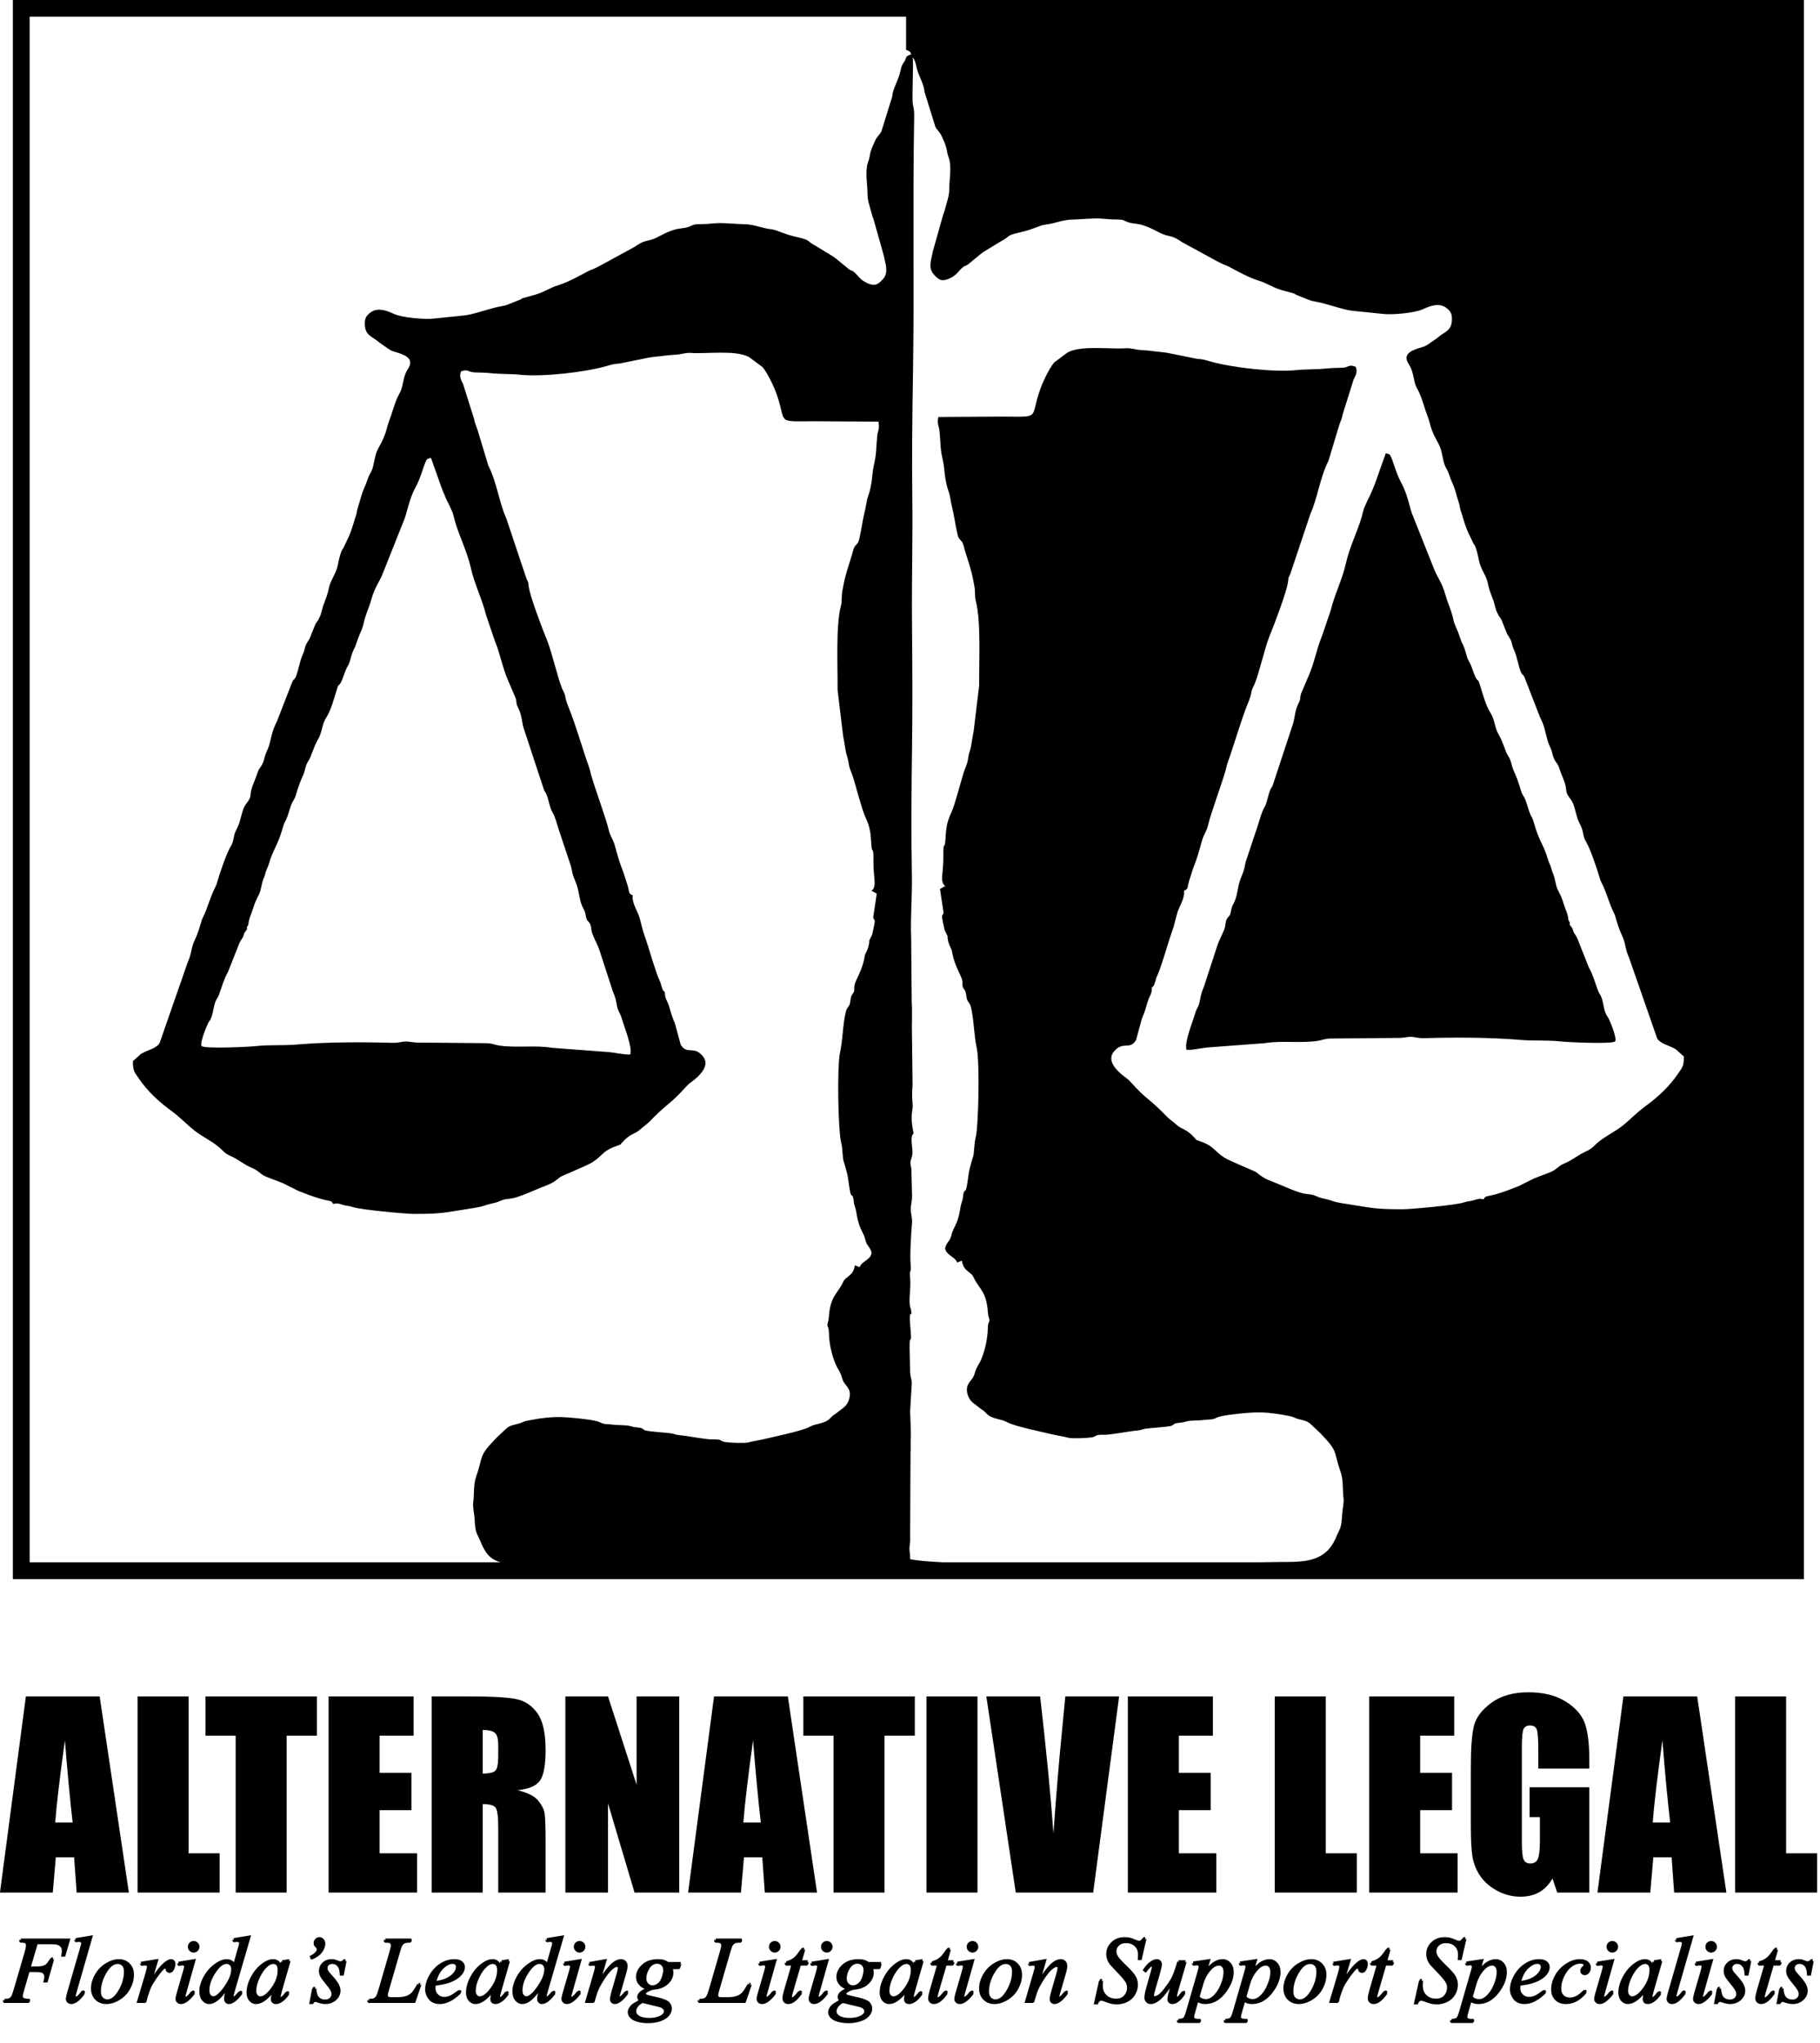 <svg xmlns="http://www.w3.org/2000/svg" xmlns:xlink="http://www.w3.org/1999/xlink" xmlns:serif="http://www.serif.com/" width="100%" height="100%" viewBox="0 0 90 101" xml:space="preserve" style="fill-rule:evenodd;clip-rule:evenodd;stroke-linejoin:round;stroke-miterlimit:2;">    <g transform="matrix(1,0,0,1,-130.06,5.68434e-14)">        <g>            <g transform="matrix(0.553,0,0,0.553,123.844,-26.987)">                <path d="M172.549,189.992L12.391,189.992L12.391,48.79L172.549,48.79L172.549,189.992ZM92.264,50.29C53.043,50.29 13.891,50.29 13.891,50.29L13.891,188.492C13.891,188.492 32.05,188.492 56.023,188.492C55.038,188.232 54.62,187.621 54.229,186.68C53.831,185.721 53.757,185.964 53.679,184.59C53.655,184.158 53.501,183.547 53.557,183.154C53.656,182.466 53.565,181.536 53.812,180.842C54.504,178.899 53.96,179.101 55.608,177.386L56.465,176.574C56.838,176.215 57.218,176.213 57.695,176.069C57.936,175.996 58.026,175.903 58.351,175.838C59.328,175.641 60.455,175.468 61.493,175.508C62.305,175.539 63.879,175.69 64.592,175.868C64.9,175.945 65.001,176.05 65.218,176.1C65.464,176.156 65.76,176.139 66.032,176.179C66.534,176.252 67.205,176.188 67.656,176.323C67.988,176.421 67.947,176.393 68.343,176.444C68.826,176.507 68.658,176.591 68.937,176.695C69.221,176.802 70.712,176.884 71.247,176.957C71.569,177 71.574,177.084 71.963,177.119C72.939,177.205 74.318,177.521 75.048,177.503C75.87,177.483 75.566,177.654 76.098,177.739C76.502,177.804 77.838,177.859 78.162,177.77C78.667,177.631 79.116,177.585 79.617,177.464C80.51,177.247 82.976,176.746 83.638,176.378C84.202,176.063 84.975,176.118 85.455,175.635C85.646,175.443 85.681,175.372 85.921,175.24L86.675,174.66C86.721,174.61 86.796,174.564 86.893,174.444C87.149,174.129 87.373,173.504 87.143,173.03C86.936,172.603 86.684,172.56 86.511,171.922C86.38,171.441 86.142,171.197 85.965,170.78C85.608,169.934 85.384,168.908 85.363,167.953C85.351,167.426 85.232,167.492 85.228,167.252C85.225,167.091 85.334,166.956 85.361,166.551C85.484,164.687 86.128,164.48 86.602,163.499C86.759,163.175 86.761,163.205 86.995,163.015C87.375,162.706 87.586,162.543 87.686,161.935L88.109,162.102C88.302,161.563 89.109,161.444 89.179,160.829C89.109,160.471 88.97,160.357 88.804,160.104C88.645,159.86 88.629,159.628 88.529,159.339L88.19,158.612C88.098,158.428 87.982,158.042 87.934,157.829C87.816,157.313 87.84,157.117 87.64,156.529C87.569,156.319 87.607,156.295 87.569,156.077C87.454,155.429 87.379,155.947 87.256,155.341C87.133,154.74 87.108,154.102 86.94,153.527C86.845,153.204 86.803,152.991 86.703,152.709C86.555,152.294 86.62,151.574 86.442,150.872C86.202,149.92 86.072,144.251 86.358,142.917C86.618,141.707 86.603,140.307 86.892,139.205C86.971,138.901 87.174,138.799 87.239,138.531C87.317,138.209 87.286,137.926 87.466,137.695C87.733,137.352 87.573,137.272 87.666,136.828C87.743,136.461 88.317,135.587 88.528,134.505C88.577,134.257 88.538,134.302 88.63,134.084L88.801,133.722C88.888,133.473 88.992,133.141 88.96,132.929L89.23,132.372C89.232,132.366 89.34,131.864 89.342,131.854C89.557,130.858 89.446,131.223 89.323,130.831L89.642,128.705L89.405,128.571C89.145,128.43 89.213,128.449 89.105,128.509C89.724,128.076 89.325,127.388 89.344,125.801C89.361,124.296 89.223,125.227 89.164,124.395C89.089,123.322 89.089,122.847 88.613,121.832C88.326,121.218 87.778,119.107 87.539,118.337C87.391,117.862 87.243,117.66 87.15,117.165C87.111,116.951 87.088,116.757 87.015,116.496C86.935,116.207 86.93,116.28 86.868,115.946C86.787,115.51 86.72,114.994 86.632,114.595L86.139,110.49C86.157,108.413 85.973,104.728 86.428,103.017C86.557,102.531 86.471,102.18 86.564,101.646C86.865,99.906 87.179,99.335 87.548,97.958C87.684,97.45 87.942,97.578 88.074,97.008C88.28,96.125 88.371,95.304 88.59,94.435C88.705,93.978 88.722,93.569 88.873,93.158C89.24,92.161 89.226,91.128 89.353,90.551C89.655,89.182 89.553,89.161 89.683,87.786C89.733,87.251 89.924,87.191 89.793,86.499L84.022,86.465C80.558,86.485 81.617,86.676 80.697,84.069C80.437,83.331 79.926,82.251 79.439,81.63L78.222,80.726C77.004,80.07 74.423,80.461 73.015,80.356C72.556,80.322 72.154,80.486 71.697,80.513C71.159,80.544 70.891,80.572 70.39,80.637C69.977,80.691 69.497,80.715 69.072,80.814L66.673,81.299C66.027,81.355 66.025,81.377 65.474,81.534C63.48,82.102 59.716,82.51 57.79,82.311C56.86,82.215 55.974,82.268 55.019,82.159C54.589,82.109 54.14,82.122 53.655,82.097C53.056,82.066 53.109,81.764 52.467,82.013C52.287,82.458 52.458,82.763 52.653,83.143L53.62,86.218C53.725,86.737 53.817,86.848 53.961,87.292L54.905,90.421C55.675,91.938 55.895,93.812 56.51,95.134L58.342,100.61C58.515,100.915 58.462,100.808 58.518,101.239C58.632,102.118 59.744,105.049 60.148,106.02C60.567,107.026 61.09,109.339 61.485,110.314C61.51,110.375 61.588,110.548 61.622,110.618C61.92,111.219 61.66,110.994 62.095,112.064C62.74,113.649 63.324,115.764 63.933,117.447C63.993,117.609 64.047,117.909 64.097,118.084C64.504,119.479 65.447,122.019 65.667,122.977C65.787,123.5 65.936,123.639 66.112,124.079C66.277,124.487 66.437,125.38 66.891,126.548C67.06,126.98 67.119,127.241 67.289,127.736C67.604,128.66 67.352,128.643 67.822,128.859C67.717,129.55 68.329,130.381 68.455,130.949L68.756,132.102C68.873,132.455 69.002,132.808 69.135,133.226C69.333,133.855 69.931,135.864 70.21,136.444C70.323,136.68 70.311,136.691 70.391,136.968C70.529,137.449 70.566,137.389 70.694,137.501C70.686,138.09 70.88,138.216 71.023,138.636C71.312,139.488 71.199,139.381 71.6,140.329L72.11,142.209C72.69,143.172 73.284,142.222 74.118,143.275C74.757,144.08 73.769,144.987 73.304,145.358C72.875,145.701 72.886,145.642 72.507,146.057C71.242,147.438 71.105,147.363 70.099,148.314C69.814,148.583 69.626,148.779 69.35,149.061C69.075,149.343 68.78,149.516 68.491,149.787C68.021,150.226 67.596,150.118 66.823,151.01C66.74,151.107 66.76,151.081 66.73,151.135L66.1,151.367C65.148,151.749 65.1,152.142 64.214,152.723C63.795,152.997 61.461,153.949 61.371,154.019C60.949,154.352 60.69,154.572 60.112,154.788C59.242,155.114 58.03,155.707 57.185,155.917C56.868,155.996 56.534,155.988 56.273,156.065C56.036,156.135 55.763,156.287 55.493,156.347C54.035,156.669 54.87,156.628 53.059,156.899C50.987,157.21 50.902,157.337 48.288,157.341C47.578,157.342 43.48,156.969 42.802,156.73C42.472,156.614 42.256,156.629 41.931,156.538C41.596,156.445 41.451,156.341 41.037,156.455C40.86,156.19 40.945,156.225 40.412,156.112C39.647,155.95 38.946,155.684 38.225,155.398C38.084,155.342 38.008,155.322 37.907,155.275L36.971,154.809C36.348,154.459 35.624,154.27 34.982,153.988C34.501,153.776 34.306,153.437 33.797,153.236C33.096,152.96 32.65,152.524 31.933,152.196C31.267,151.891 31.294,151.771 30.819,151.37C30.115,150.776 29.29,150.421 28.568,149.838C27.811,149.228 27.357,148.701 26.528,148.098C25.436,147.305 24.397,146.336 23.652,145.227C23.282,144.676 23.119,144.593 23.126,143.672L23.408,143.431C23.422,143.418 23.439,143.399 23.453,143.386L23.83,143.046C24.306,142.726 25.352,142.53 25.537,141.994L28.044,134.79C28.37,134.115 28.318,133.577 28.632,132.909C28.949,132.235 29.064,131.803 29.274,131.102C29.299,131.021 29.344,130.916 29.381,130.843C29.816,129.981 30.022,129.03 30.476,128.154C30.565,127.983 30.595,127.923 30.667,127.663C30.851,126.997 31.469,125.176 31.821,124.569C32.062,124.154 32.059,124.109 32.175,123.535C32.252,123.153 32.456,122.876 32.586,122.531C32.786,122.003 32.857,121.41 33.099,120.916C33.2,120.711 33.521,120.359 33.598,120.116C33.65,119.953 33.653,119.682 33.696,119.503C33.837,118.923 34.074,118.504 34.251,117.947C34.457,117.295 34.698,117.424 34.908,116.504C35.006,116.077 35.182,115.872 35.295,115.48C35.529,114.667 35.57,114.14 35.99,113.338L37.342,109.859C37.555,109.268 37.587,109.955 37.973,108.388C38.074,107.978 38.152,107.697 38.294,107.374C38.662,106.539 38.322,106.833 38.931,105.894L39.432,104.64C39.51,104.474 39.504,104.518 39.576,104.417C39.702,104.237 39.687,104.269 39.794,104.04L39.85,103.919C39.861,103.894 39.896,103.826 39.907,103.801L40.134,102.977C40.332,102.411 40.528,102.03 40.646,101.392C40.774,100.704 41.277,100.143 41.437,99.37C41.521,98.963 41.596,98.599 41.723,98.226C41.852,97.852 41.834,98.026 41.967,97.759L42.25,97.158C42.602,96.506 42.879,95.517 42.98,95.174C42.987,95.151 42.995,95.129 43.002,95.106L43.108,94.786C43.175,94.489 43.15,94.473 43.239,94.197C43.461,93.508 43.567,92.938 43.855,92.335C44.054,91.919 44.118,91.489 44.373,91.088C44.632,90.68 44.689,89.972 44.839,89.449C45.052,88.708 45.531,88.314 45.849,87.04C45.956,86.608 46.093,86.322 46.204,85.981C46.432,85.284 46.637,84.544 46.987,83.934C47.338,83.319 47.233,82.532 47.7,81.824C48.251,80.988 47.705,80.63 46.841,80.349C46.341,80.187 46.293,80.223 45.915,79.949C45.635,79.746 45.336,79.576 45.09,79.363C44.528,78.877 43.866,78.817 43.863,77.746C43.862,77.245 44,77.057 44.277,76.814C44.893,76.272 45.679,76.499 46.449,76.86C47.219,77.221 49.302,77.389 50.113,77.277L52.685,77.013C53.577,76.942 54.985,76.37 56.07,76.184C56.394,76.128 56.404,76.118 56.627,76.041L57.817,75.567C58.028,75.432 57.731,75.558 58.049,75.442L59.155,75.135C59.91,74.912 60.429,74.521 61.148,74.309C62.211,73.995 63.742,73.063 64.022,72.962C64.366,72.836 64.652,72.697 64.979,72.516L67.994,70.87C68.34,70.639 68.654,70.425 69.06,70.342L69.481,70.236C70.242,69.982 70.556,69.642 71.566,69.334C71.993,69.204 72.39,69.223 72.752,69.109C73.197,68.969 73.141,68.845 73.809,68.843C74.394,68.842 74.661,68.812 75.137,68.769C75.867,68.703 77.049,68.836 77.865,68.853C78.698,68.87 79.372,69.208 80.232,69.304C80.74,69.361 81.303,69.727 82.384,69.969C83.878,70.304 83.217,70.288 84.251,70.827L85.784,71.761C85.787,71.764 85.965,71.9 85.983,71.914L87.145,72.864C87.418,73.068 87.347,72.905 87.599,73.114C87.978,73.425 88.114,73.791 88.733,74.086C89.412,74.408 89.71,74.307 90.173,73.778C90.185,73.765 90.203,73.745 90.215,73.732C90.734,73.123 90.399,72.397 90.289,71.721L89.363,68.431C89.219,68.065 89.155,67.771 89.034,67.339C88.894,66.843 88.818,66.617 88.816,66.128C88.813,65.343 88.621,64.366 88.793,63.525L88.962,62.997C89.019,62.789 89.034,62.581 89.084,62.407C89.202,61.989 89.33,61.757 89.486,61.401C89.654,61.019 89.855,60.915 90.056,60.558L91.03,57.417C91.073,56.693 91.579,56.019 91.762,55.139L91.81,54.918C91.929,54.486 92.042,54.45 92.164,54.214C92.303,53.944 92.21,53.898 92.459,53.765C92.595,53.692 92.673,53.663 92.726,53.689C92.657,53.512 92.691,53.462 92.48,53.349C92.382,53.297 92.314,53.267 92.264,53.264L92.264,50.29ZM92.83,53.894C92.837,53.918 92.843,53.943 92.849,53.971C92.965,54.462 92.752,57.589 92.879,58.169C92.994,58.691 92.996,58.8 92.985,59.442C92.851,66.985 93.003,74.532 92.885,81.973C92.826,85.681 92.774,89.478 92.821,93.238C92.868,96.978 92.759,100.765 92.793,104.503C92.827,108.258 92.849,112.103 92.794,115.856C92.741,119.546 92.716,123.44 92.783,127.121C92.818,129.022 92.642,130.736 92.719,132.666L92.768,138.342C92.832,139.363 92.759,140.367 92.791,141.379L92.846,145.797C92.729,147.157 92.919,147.512 92.83,148.001C92.633,149.087 92.937,149.948 92.929,150.148C92.514,150.562 92.992,151.613 92.775,152.256C92.583,152.829 92.648,152.713 92.739,153.341L92.798,155.728C92.807,156.218 92.68,156.485 92.687,156.956C92.694,157.425 92.835,157.693 92.792,158.183C92.716,159.067 92.587,161.108 92.678,161.954C92.749,162.614 92.544,162.306 92.617,162.96C92.72,163.87 92.51,164.695 92.597,165.486C92.629,165.786 92.695,165.765 92.719,165.965C92.796,166.592 92.664,166.037 92.607,166.463C92.556,166.842 92.709,167.891 92.703,168.329C92.697,168.778 92.614,168.368 92.586,168.824C92.555,169.319 92.621,170.716 92.627,171.393C92.633,171.989 92.788,172.089 92.772,172.526L92.625,174.986C92.64,175.726 92.726,176.753 92.678,177.54C92.651,177.977 92.707,178.24 92.661,178.633L92.627,186.176C92.666,186.719 92.548,187.016 92.568,187.382C92.609,187.739 92.633,188.007 92.635,188.21C93.166,188.331 94.199,188.423 95.58,188.492C105.26,188.492 114.877,188.492 123.843,188.492C124.534,188.48 124.955,188.473 125.032,188.473C127.316,188.413 129.664,188.78 130.711,186.264C131.109,185.305 131.183,185.548 131.26,184.174C131.284,183.742 131.439,183.132 131.382,182.739C131.284,182.05 131.374,181.12 131.127,180.426C130.436,178.483 130.98,178.685 129.331,176.97L128.474,176.159C128.102,175.799 127.721,175.797 127.245,175.653C127.003,175.58 126.913,175.487 126.589,175.422C125.611,175.225 124.484,175.052 123.447,175.092C122.634,175.123 121.06,175.275 120.348,175.452C120.04,175.529 119.938,175.634 119.721,175.684C119.476,175.74 119.18,175.723 118.907,175.763C118.406,175.836 117.735,175.772 117.283,175.907C116.951,176.005 116.992,175.977 116.597,176.028C116.113,176.091 116.281,176.175 116.002,176.28C115.718,176.386 114.227,176.468 113.693,176.541C113.371,176.584 113.366,176.668 112.977,176.703C112.001,176.789 110.622,177.106 109.891,177.087C109.07,177.067 109.373,177.238 108.842,177.324C108.437,177.388 107.101,177.444 106.777,177.354C106.272,177.215 105.823,177.169 105.322,177.048C104.429,176.832 101.963,176.331 101.301,175.962C100.738,175.648 99.965,175.702 99.485,175.219C99.293,175.027 99.258,174.956 99.019,174.824L98.265,174.244C98.218,174.194 98.143,174.148 98.046,174.029C97.79,173.713 97.566,173.088 97.796,172.614C98.004,172.188 98.256,172.144 98.429,171.506C98.559,171.026 98.798,170.781 98.974,170.364C99.332,169.518 99.555,168.492 99.576,167.537C99.588,167.01 99.708,167.076 99.712,166.836C99.714,166.676 99.605,166.541 99.579,166.136C99.455,164.271 98.811,164.064 98.337,163.083C98.181,162.759 98.178,162.79 97.944,162.599C97.565,162.29 97.354,162.127 97.253,161.52L96.83,161.687C96.637,161.147 95.831,161.029 95.76,160.413C95.83,160.056 95.97,159.941 96.135,159.688C96.295,159.445 96.311,159.212 96.41,158.923L96.749,158.196C96.841,158.012 96.957,157.626 97.006,157.414C97.123,156.897 97.099,156.701 97.299,156.113C97.37,155.903 97.332,155.879 97.371,155.662C97.485,155.013 97.561,155.531 97.684,154.925C97.806,154.324 97.831,153.686 98,153.111C98.094,152.788 98.137,152.575 98.237,152.294C98.385,151.879 98.319,151.158 98.497,150.456C98.737,149.504 98.867,143.835 98.581,142.501C98.321,141.291 98.336,139.891 98.048,138.789C97.968,138.485 97.766,138.384 97.7,138.115C97.622,137.794 97.654,137.51 97.473,137.279C97.206,136.936 97.366,136.856 97.273,136.412C97.197,136.045 96.623,135.171 96.411,134.089C96.362,133.841 96.402,133.886 96.309,133.668L96.138,133.306C96.052,133.057 95.947,132.725 95.98,132.514L95.71,131.957C95.708,131.95 95.599,131.448 95.597,131.438C95.382,130.442 95.494,130.808 95.616,130.415L95.297,128.29L95.534,128.155C95.795,128.014 95.726,128.033 95.834,128.093C95.216,127.66 95.615,126.972 95.596,125.385C95.578,123.881 95.717,124.811 95.775,123.979C95.85,122.906 95.85,122.432 96.326,121.416C96.614,120.803 97.161,118.691 97.4,117.922C97.548,117.446 97.697,117.244 97.789,116.749C97.829,116.535 97.851,116.341 97.924,116.081C98.004,115.791 98.01,115.864 98.072,115.53C98.152,115.094 98.219,114.579 98.308,114.179L98.8,110.074C98.782,107.997 98.966,104.312 98.512,102.601C98.383,102.116 98.468,101.764 98.375,101.23C98.075,99.49 97.76,98.919 97.391,97.542C97.256,97.035 96.997,97.162 96.865,96.592C96.66,95.709 96.568,94.889 96.349,94.019C96.234,93.562 96.218,93.153 96.066,92.742C95.7,91.746 95.714,90.712 95.587,90.136C95.284,88.766 95.386,88.745 95.257,87.371C95.206,86.836 95.016,86.775 95.147,86.083L100.917,86.049C104.381,86.07 103.323,86.26 104.243,83.653C104.503,82.916 105.014,81.835 105.5,81.214L106.717,80.31C107.936,79.654 110.516,80.045 111.924,79.94C112.384,79.906 112.785,80.071 113.242,80.097C113.78,80.128 114.049,80.156 114.549,80.221C114.963,80.275 115.442,80.299 115.867,80.398L118.267,80.883C118.912,80.939 118.915,80.961 119.466,81.118C121.46,81.686 125.224,82.094 127.149,81.895C128.079,81.799 128.966,81.852 129.921,81.743C130.35,81.693 130.799,81.706 131.285,81.681C131.884,81.65 131.831,81.348 132.473,81.598C132.653,82.042 132.482,82.347 132.286,82.727L131.319,85.802C131.214,86.321 131.122,86.432 130.978,86.876L130.034,90.005C129.264,91.522 129.044,93.396 128.429,94.718L126.597,100.194C126.424,100.499 126.477,100.392 126.421,100.823C126.307,101.702 125.196,104.634 124.792,105.604C124.373,106.611 123.85,108.923 123.455,109.898C123.43,109.959 123.352,110.132 123.317,110.202C123.019,110.803 123.279,110.578 122.844,111.648C122.2,113.233 121.615,115.348 121.006,117.031C120.947,117.193 120.893,117.494 120.842,117.668C120.435,119.063 119.493,121.603 119.272,122.562C119.152,123.084 119.004,123.223 118.827,123.663C118.662,124.071 118.502,124.965 118.048,126.132C117.88,126.564 117.82,126.825 117.651,127.32C117.336,128.244 117.587,128.227 117.117,128.444C117.222,129.134 116.611,129.965 116.485,130.533L116.183,131.687C116.067,132.04 115.937,132.392 115.805,132.81C115.607,133.439 115.008,135.448 114.729,136.028C114.616,136.264 114.628,136.276 114.549,136.552C114.411,137.034 114.373,136.973 114.246,137.085C114.254,137.674 114.059,137.8 113.917,138.22C113.628,139.072 113.74,138.965 113.34,139.914L112.829,141.793C112.25,142.756 111.656,141.806 110.821,142.859C110.183,143.664 111.171,144.571 111.635,144.943C112.065,145.285 112.053,145.226 112.433,145.641C113.697,147.023 113.835,146.947 114.84,147.898C115.126,148.168 115.313,148.363 115.59,148.645C115.865,148.927 116.159,149.1 116.449,149.371C116.919,149.81 117.343,149.702 118.116,150.595C118.199,150.691 118.179,150.665 118.209,150.719L118.839,150.951C119.792,151.333 119.839,151.726 120.726,152.307C121.144,152.581 123.479,153.533 123.568,153.604C123.99,153.936 124.25,154.157 124.827,154.373C125.697,154.699 126.91,155.292 127.755,155.502C128.072,155.581 128.406,155.573 128.667,155.65C128.903,155.72 129.177,155.872 129.446,155.931C130.904,156.253 130.07,156.212 131.88,156.484C133.953,156.794 134.037,156.921 136.651,156.925C137.361,156.927 141.46,156.554 142.137,156.315C142.468,156.198 142.683,156.213 143.008,156.123C143.344,156.029 143.488,155.925 143.902,156.039C144.08,155.774 143.994,155.809 144.528,155.696C145.292,155.534 145.994,155.268 146.714,154.982C146.856,154.926 146.931,154.907 147.032,154.86L147.968,154.393C148.591,154.044 149.315,153.854 149.957,153.572C150.439,153.361 150.633,153.021 151.142,152.82C151.844,152.544 152.289,152.109 153.006,151.78C153.672,151.475 153.645,151.355 154.121,150.954C154.825,150.36 155.649,150.005 156.372,149.422C157.129,148.812 157.582,148.285 158.412,147.682C159.504,146.889 160.542,145.92 161.287,144.811C161.657,144.26 161.821,144.178 161.813,143.256L161.531,143.015C161.518,143.002 161.5,142.983 161.486,142.97L161.109,142.631C160.633,142.31 159.587,142.114 159.403,141.578L156.895,134.374C156.569,133.699 156.621,133.161 156.307,132.493C155.99,131.819 155.875,131.387 155.665,130.686C155.64,130.605 155.596,130.5 155.558,130.427C155.123,129.565 154.917,128.614 154.463,127.738C154.374,127.567 154.344,127.507 154.272,127.247C154.088,126.581 153.47,124.76 153.118,124.153C152.878,123.738 152.881,123.693 152.765,123.12C152.687,122.737 152.484,122.46 152.353,122.115C152.154,121.587 152.083,120.994 151.84,120.5C151.74,120.295 151.419,119.943 151.342,119.701C151.29,119.538 151.286,119.267 151.243,119.087C151.102,118.507 150.866,118.088 150.689,117.531C150.482,116.879 150.241,117.008 150.031,116.088C149.933,115.661 149.757,115.457 149.644,115.065C149.411,114.251 149.369,113.725 148.949,112.922L147.597,109.443C147.384,108.852 147.353,109.54 146.966,107.972C146.865,107.562 146.787,107.281 146.645,106.959C146.277,106.124 146.618,106.417 146.008,105.479L145.507,104.225C145.43,104.058 145.435,104.102 145.364,104.001C145.238,103.821 145.252,103.853 145.145,103.624L145.09,103.503C145.078,103.478 145.043,103.41 145.033,103.386L144.806,102.562C144.608,101.995 144.412,101.614 144.293,100.976C144.165,100.288 143.663,99.727 143.503,98.954C143.419,98.547 143.343,98.183 143.216,97.811C143.088,97.436 143.105,97.61 142.972,97.343L142.69,96.742C142.338,96.091 142.061,95.101 141.959,94.759C141.952,94.735 141.944,94.713 141.937,94.69L141.831,94.37C141.764,94.073 141.789,94.057 141.7,93.781C141.479,93.092 141.372,92.522 141.085,91.919C140.886,91.503 140.821,91.073 140.567,90.672C140.307,90.264 140.251,89.556 140.101,89.033C139.888,88.292 139.408,87.898 139.09,86.624C138.983,86.192 138.846,85.906 138.735,85.565C138.508,84.868 138.302,84.128 137.953,83.518C137.601,82.903 137.706,82.117 137.24,81.409C136.689,80.572 137.234,80.214 138.099,79.933C138.598,79.771 138.646,79.807 139.025,79.533C139.305,79.33 139.603,79.16 139.849,78.947C140.411,78.461 141.073,78.401 141.076,77.331C141.077,76.829 140.939,76.641 140.662,76.398C140.047,75.856 139.26,76.083 138.491,76.444C137.72,76.805 135.637,76.973 134.827,76.861L132.255,76.597C131.362,76.526 129.954,75.954 128.87,75.768C128.546,75.713 128.536,75.702 128.312,75.626L127.123,75.151C126.911,75.016 127.209,75.143 126.89,75.027L125.784,74.719C125.03,74.496 124.511,74.105 123.792,73.893C122.728,73.579 121.197,72.647 120.918,72.546C120.573,72.42 120.287,72.281 119.961,72.1L116.946,70.454C116.6,70.223 116.285,70.01 115.879,69.926L115.459,69.82C114.697,69.567 114.384,69.227 113.373,68.919C112.946,68.788 112.549,68.807 112.188,68.693C111.742,68.553 111.798,68.429 111.13,68.427C110.545,68.426 110.278,68.396 109.803,68.353C109.073,68.287 107.891,68.42 107.074,68.437C106.241,68.455 105.567,68.792 104.708,68.888C104.2,68.945 103.637,69.311 102.555,69.553C101.062,69.889 101.722,69.872 100.688,70.411L99.156,71.345C99.152,71.348 98.975,71.484 98.957,71.498L97.795,72.448C97.521,72.652 97.592,72.49 97.34,72.698C96.962,73.009 96.825,73.375 96.206,73.67C95.527,73.993 95.229,73.892 94.766,73.362C94.754,73.349 94.736,73.329 94.725,73.316C94.205,72.707 94.54,71.982 94.65,71.305L95.576,68.015C95.721,67.649 95.784,67.355 95.906,66.923C96.046,66.427 96.121,66.201 96.123,65.712C96.126,64.927 96.319,63.95 96.146,63.109L95.978,62.581C95.921,62.373 95.905,62.166 95.856,61.991C95.737,61.573 95.609,61.341 95.453,60.985C95.286,60.603 95.084,60.499 94.884,60.142L93.909,57.001C93.867,56.277 93.361,55.603 93.177,54.723L93.129,54.502C93.028,54.136 92.932,54.055 92.83,53.894ZM33.437,131.523C33.326,131.68 33.297,131.645 33.335,131.891L33.099,132.206C33.069,132.27 33.021,132.455 32.99,132.533C32.905,132.744 32.755,132.876 32.668,133.077L31.624,135.711C31.268,136.338 31.086,136.996 30.85,137.66C30.722,138.02 30.683,138.002 30.558,138.248C30.341,138.68 30.329,139.232 30.156,139.724C30.031,140.076 29.975,140.04 29.853,140.277C29.689,140.598 29.064,142.137 29.28,142.345C29.697,142.582 33.478,142.408 34.135,142.335C35.335,142.201 36.527,142.3 37.708,142.2C40.448,141.968 43.499,141.965 46.268,142.041C46.859,142.057 46.921,141.987 47.339,141.936C47.775,141.883 48.087,142.013 48.552,142.019L54.719,142.074C55.326,142.096 55.367,142.198 55.818,142.274C57.295,142.522 59.103,142.23 60.602,142.488L65.365,142.847C66.158,142.877 66.981,143.127 67.597,143.084C67.814,142.436 67.048,140.604 66.805,139.755C66.72,139.46 66.569,139.281 66.485,139.022C66.404,138.774 66.354,138.375 66.272,138.075C66.159,137.667 66.05,137.515 65.971,137.224L64.868,133.836C64.712,133.317 64.408,132.814 64.217,132.307C64.083,131.954 64.135,131.633 63.992,131.387C63.769,131.002 63.725,131.244 63.617,130.639C63.531,130.155 63.459,130.189 63.293,129.803C63.045,129.228 63.031,128.618 62.844,128.025C62.649,127.406 62.478,127.282 62.323,126.333L61.206,122.976C61.014,122.404 60.917,121.89 60.62,121.383C60.352,120.925 60.311,120.192 60.033,119.682C59.906,119.45 59.983,119.69 59.855,119.33L58.061,113.89C57.9,113.322 57.894,112.724 57.606,112.157C57.34,111.634 57.501,111.79 57.358,111.241L56.68,109.653C56.207,108.593 55.972,107.317 55.56,106.279C55.444,105.987 55.379,105.78 55.282,105.496L54.702,103.781C54.344,102.335 53.662,101.012 53.346,99.589C53.026,98.148 52.358,96.868 51.939,95.457C51.844,95.138 51.808,94.892 51.688,94.566L51.36,93.856C50.966,93.111 50.636,92.182 50.377,91.423L49.8,89.8C49.792,89.785 49.777,89.759 49.764,89.74L49.467,89.834C49.196,90.045 48.955,91.364 48.397,92.38C47.777,93.509 47.628,94.782 47.335,95.389L45.505,99.986C45.188,100.848 44.784,101.183 44.419,102.49C44.222,103.196 43.911,103.787 43.762,104.513C43.646,105.079 43.458,105.336 43.272,105.852L43.003,106.617C42.634,107.249 42.566,107.988 42.379,108.288C42.07,108.782 41.994,109.266 41.745,109.777C41.54,110.198 41.538,109.877 41.382,110.385C41.117,111.244 40.839,112.315 40.401,112.986C40.016,113.575 40.063,114.269 39.679,114.906C39.293,115.545 39.076,116.451 38.844,116.796C38.51,117.293 38.579,117.601 38.335,118.135C37.851,119.195 37.72,119.894 37.61,120.136C37.496,120.388 37.399,120.45 37.28,120.767C37.098,121.253 37.031,121.634 36.828,122.086C36.725,122.315 36.647,122.375 36.559,122.697C36.089,124.429 35.633,124.786 35.294,126.011C35.205,126.331 35.141,126.388 35.046,126.646C34.96,126.881 34.936,127.073 34.827,127.313C34.63,127.748 34.6,128.364 34.411,128.747C34.175,129.226 34.052,129.435 33.862,130.058C33.672,130.685 33.521,130.806 33.437,131.523ZM151.503,131.107C151.613,131.264 151.643,131.229 151.604,131.475L151.841,131.79C151.871,131.854 151.919,132.04 151.95,132.117C152.034,132.328 152.184,132.46 152.271,132.661L153.315,135.295C153.671,135.922 153.853,136.58 154.089,137.244C154.217,137.604 154.257,137.586 154.381,137.832C154.599,138.264 154.611,138.816 154.784,139.308C154.908,139.66 154.964,139.624 155.086,139.861C155.251,140.183 155.876,141.721 155.659,141.929C155.242,142.166 151.461,141.992 150.805,141.919C149.604,141.785 148.413,141.884 147.231,141.784C144.492,141.552 141.44,141.549 138.671,141.625C138.08,141.641 138.018,141.572 137.601,141.521C137.164,141.467 136.852,141.597 136.388,141.603L130.221,141.659C129.613,141.681 129.573,141.783 129.121,141.858C127.644,142.107 125.836,141.814 124.338,142.073L119.574,142.431C118.782,142.461 117.958,142.711 117.342,142.668C117.125,142.021 117.891,140.189 118.135,139.339C118.22,139.044 118.37,138.865 118.454,138.606C118.535,138.358 118.585,137.959 118.668,137.659C118.78,137.252 118.89,137.099 118.969,136.808L120.072,133.42C120.228,132.902 120.531,132.398 120.723,131.891C120.856,131.538 120.805,131.217 120.947,130.971C121.17,130.586 121.215,130.828 121.323,130.223C121.408,129.739 121.48,129.773 121.646,129.387C121.894,128.812 121.909,128.202 122.096,127.609C122.29,126.99 122.461,126.866 122.616,125.917L123.733,122.56C123.925,121.988 124.022,121.474 124.319,120.967C124.587,120.51 124.629,119.777 124.906,119.267C125.033,119.035 124.956,119.274 125.084,118.915L126.878,113.474C127.04,112.907 127.045,112.308 127.333,111.741C127.599,111.218 127.438,111.374 127.581,110.825L128.259,109.238C128.732,108.177 128.968,106.901 129.379,105.863C129.495,105.571 129.561,105.364 129.657,105.08L130.238,103.365C130.595,101.919 131.278,100.596 131.594,99.173C131.913,97.732 132.581,96.453 133,95.041C133.095,94.722 133.131,94.476 133.251,94.151L133.579,93.44C133.974,92.695 134.303,91.767 134.562,91.007L135.14,89.384C135.147,89.37 135.163,89.343 135.175,89.324L135.472,89.418C135.744,89.629 135.984,90.949 136.542,91.964C137.163,93.093 137.311,94.367 137.605,94.973L139.434,99.57C139.751,100.432 140.156,100.767 140.521,102.074C140.718,102.78 141.028,103.371 141.177,104.097C141.294,104.663 141.482,104.92 141.667,105.436L141.937,106.201C142.306,106.833 142.373,107.573 142.561,107.872C142.869,108.367 142.946,108.85 143.194,109.361C143.399,109.782 143.401,109.461 143.558,109.969C143.823,110.828 144.1,111.9 144.539,112.571C144.923,113.159 144.876,113.853 145.261,114.49C145.646,115.129 145.863,116.035 146.095,116.38C146.429,116.877 146.36,117.186 146.604,117.719C147.089,118.779 147.22,119.478 147.329,119.72C147.443,119.972 147.54,120.034 147.659,120.351C147.841,120.837 147.908,121.218 148.111,121.67C148.214,121.899 148.293,121.96 148.38,122.282C148.85,124.013 149.306,124.37 149.645,125.595C149.734,125.915 149.798,125.972 149.893,126.23C149.979,126.465 150.003,126.658 150.112,126.897C150.309,127.332 150.339,127.948 150.528,128.331C150.765,128.81 150.887,129.019 151.077,129.642C151.268,130.269 151.419,130.39 151.503,131.107Z"></path>            </g>            <g transform="matrix(0.553,0,0,0.553,123.291,-5.228)">                <path d="M21.153,161.132L23.764,178.672L19.095,178.672L18.867,175.52L17.231,175.52L16.961,178.672L12.237,178.672L14.555,161.132L21.153,161.132ZM18.737,172.41C18.506,170.424 18.275,167.972 18.044,165.054C17.582,168.405 17.293,170.857 17.177,172.41L18.737,172.41Z" style="fill-rule:nonzero;"></path>            </g>            <g transform="matrix(0.553,0,0,0.553,123.291,-5.228)">                <path d="M29.107,161.132L29.107,175.162L31.881,175.162L31.881,178.672L24.546,178.672L24.546,161.132L29.107,161.132Z" style="fill-rule:nonzero;"></path>            </g>            <g transform="matrix(0.553,0,0,0.553,123.291,-5.228)">                <path d="M40.582,161.132L40.582,164.642L37.873,164.642L37.873,178.672L33.312,178.672L33.312,164.642L30.615,164.642L30.615,161.132L40.582,161.132Z" style="fill-rule:nonzero;"></path>            </g>            <g transform="matrix(0.553,0,0,0.553,123.291,-5.228)">                <path d="M41.624,161.132L49.229,161.132L49.229,164.642L46.185,164.642L46.185,167.968L49.034,167.968L49.034,171.305L46.185,171.305L46.185,175.162L49.533,175.162L49.533,178.672L41.624,178.672L41.624,161.132Z" style="fill-rule:nonzero;"></path>            </g>            <g transform="matrix(0.553,0,0,0.553,123.291,-5.228)">                <path d="M50.845,161.132L54.074,161.132C56.226,161.132 57.683,161.215 58.445,161.381C59.207,161.547 59.828,161.972 60.309,162.654C60.789,163.337 61.029,164.426 61.029,165.921C61.029,167.286 60.859,168.203 60.52,168.672C60.18,169.142 59.512,169.424 58.516,169.517C59.418,169.741 60.025,170.041 60.336,170.417C60.646,170.792 60.839,171.137 60.915,171.451C60.991,171.766 61.029,172.63 61.029,174.046L61.029,178.672L56.793,178.672L56.793,172.844C56.793,171.905 56.719,171.323 56.571,171.099C56.423,170.875 56.035,170.763 55.406,170.763L55.406,178.672L50.845,178.672L50.845,161.132ZM55.406,164.133L55.406,168.033C55.919,168.033 56.278,167.963 56.484,167.822C56.69,167.681 56.793,167.224 56.793,166.451L56.793,165.487C56.793,164.931 56.694,164.566 56.495,164.393C56.296,164.22 55.933,164.133 55.406,164.133Z" style="fill-rule:nonzero;"></path>            </g>            <g transform="matrix(0.553,0,0,0.553,123.291,-5.228)">                <path d="M72.981,161.132L72.981,178.672L68.983,178.672L66.61,170.698L66.61,178.672L62.797,178.672L62.797,161.132L66.61,161.132L69.167,169.03L69.167,161.132L72.981,161.132Z" style="fill-rule:nonzero;"></path>            </g>            <g transform="matrix(0.553,0,0,0.553,123.291,-5.228)">                <path d="M82.69,161.132L85.301,178.672L80.631,178.672L80.404,175.52L78.768,175.52L78.497,178.672L73.773,178.672L76.092,161.132L82.69,161.132ZM80.274,172.41C80.042,170.424 79.811,167.972 79.58,165.054C79.118,168.405 78.829,170.857 78.713,172.41L80.274,172.41Z" style="fill-rule:nonzero;"></path>            </g>            <g transform="matrix(0.553,0,0,0.553,123.291,-5.228)">                <path d="M94.045,161.132L94.045,164.642L91.337,164.642L91.337,178.672L86.776,178.672L86.776,164.642L84.078,164.642L84.078,161.132L94.045,161.132Z" style="fill-rule:nonzero;"></path>            </g>            <g transform="matrix(0.553,0,0,0.553,123.291,-5.228)">                <rect x="95.087" y="161.132" width="4.561" height="17.54" style="fill-rule:nonzero;"></rect>            </g>            <g transform="matrix(0.553,0,0,0.553,123.291,-5.228)">                <path d="M112.315,161.132L109.996,178.672L103.073,178.672L100.441,161.132L105.251,161.132C105.807,165.964 106.204,170.048 106.443,173.385C106.681,170.012 106.93,167.015 107.19,164.393L107.504,161.132L112.315,161.132Z" style="fill-rule:nonzero;"></path>            </g>            <g transform="matrix(0.553,0,0,0.553,123.291,-5.228)">                <path d="M113.096,161.132L120.702,161.132L120.702,164.642L117.658,164.642L117.658,167.968L120.507,167.968L120.507,171.305L117.658,171.305L117.658,175.162L121.005,175.162L121.005,178.672L113.096,178.672L113.096,161.132Z" style="fill-rule:nonzero;"></path>            </g>            <g transform="matrix(0.553,0,0,0.553,123.291,-5.228)">                <path d="M130.795,161.132L130.795,175.162L133.568,175.162L133.568,178.672L126.233,178.672L126.233,161.132L130.795,161.132Z" style="fill-rule:nonzero;"></path>            </g>            <g transform="matrix(0.553,0,0,0.553,123.291,-5.228)">                <path d="M134.675,161.132L142.28,161.132L142.28,164.642L139.236,164.642L139.236,167.968L142.085,167.968L142.085,171.305L139.236,171.305L139.236,175.162L142.584,175.162L142.584,178.672L134.675,178.672L134.675,161.132Z" style="fill-rule:nonzero;"></path>            </g>            <g transform="matrix(0.553,0,0,0.553,123.291,-5.228)">                <path d="M154.362,167.589L149.801,167.589L149.801,165.996C149.801,164.992 149.757,164.364 149.671,164.111C149.584,163.859 149.378,163.732 149.053,163.732C148.772,163.732 148.58,163.84 148.479,164.057C148.378,164.274 148.327,164.83 148.327,165.726L148.327,174.144C148.327,174.931 148.378,175.449 148.479,175.698C148.58,175.947 148.782,176.072 149.086,176.072C149.418,176.072 149.644,175.931 149.763,175.65C149.882,175.368 149.942,174.819 149.942,174.003L149.942,171.923L149.021,171.923L149.021,169.257L154.362,169.257L154.362,178.672L151.491,178.672L151.068,177.415C150.758,177.957 150.366,178.363 149.893,178.634C149.42,178.905 148.862,179.041 148.219,179.041C147.453,179.041 146.737,178.855 146.068,178.483C145.4,178.111 144.893,177.65 144.546,177.101C144.2,176.552 143.983,175.976 143.896,175.373C143.81,174.77 143.766,173.866 143.766,172.659L143.766,167.448C143.766,165.773 143.856,164.556 144.037,163.797C144.218,163.039 144.736,162.344 145.592,161.712C146.448,161.08 147.554,160.764 148.912,160.764C150.249,160.764 151.357,161.038 152.238,161.587C153.12,162.136 153.694,162.788 153.961,163.543C154.228,164.297 154.362,165.393 154.362,166.831L154.362,167.589Z" style="fill-rule:nonzero;"></path>            </g>            <g transform="matrix(0.553,0,0,0.553,123.291,-5.228)">                <path d="M164.006,161.132L166.617,178.672L161.947,178.672L161.72,175.52L160.084,175.52L159.813,178.672L155.089,178.672L157.408,161.132L164.006,161.132ZM161.59,172.41C161.359,170.424 161.128,167.972 160.896,165.054C160.434,168.405 160.145,170.857 160.03,172.41L161.59,172.41Z" style="fill-rule:nonzero;"></path>            </g>            <g transform="matrix(0.553,0,0,0.553,123.291,-5.228)">                <path d="M171.96,161.132L171.96,175.162L174.733,175.162L174.733,178.672L167.399,178.672L167.399,161.132L171.96,161.132Z" style="fill-rule:nonzero;"></path>            </g>            <g transform="matrix(0.553,0,0,0.553,123.291,-5.228)">                <path d="M16.985,184.584L16.985,184.692L17.089,184.614L16.49,186.712L16.107,186.712L16.14,186.577C16.179,186.424 16.198,186.298 16.198,186.199C16.198,186.069 16.158,185.967 16.072,185.896C15.974,185.815 15.789,185.784 15.521,185.784L14.867,185.784L14.407,187.378C14.324,187.66 14.28,187.847 14.28,187.941C14.28,188.003 14.302,188.052 14.348,188.086C14.37,188.102 14.406,188.114 14.453,188.126C14.545,188.149 14.675,188.165 14.842,188.176L14.903,188.18L14.937,188.317L14.889,188.465L14.786,188.543L12.594,188.543L12.492,188.399L12.545,188.248L12.603,188.327L12.632,188.327L12.647,188.284L12.645,188.176C12.836,188.171 12.964,188.158 13.03,188.128C13.116,188.091 13.182,188.042 13.224,187.979C13.294,187.872 13.375,187.651 13.472,187.318L14.449,183.977C14.524,183.72 14.563,183.519 14.563,183.374C14.563,183.327 14.553,183.287 14.53,183.254C14.506,183.221 14.47,183.197 14.425,183.181C14.361,183.159 14.235,183.151 14.046,183.151L13.943,183.009L13.992,182.858L14.046,182.934C14.058,182.934 14.069,182.934 14.081,182.934L14.095,182.891L14.095,182.783L18.54,182.783L18.068,184.402L17.703,184.402L17.725,184.275C17.754,184.113 17.768,183.981 17.768,183.877C17.768,183.729 17.731,183.61 17.649,183.524C17.563,183.433 17.452,183.369 17.317,183.331C17.212,183.305 16.977,183.294 16.613,183.294L15.602,183.294L15.012,185.273L15.595,185.273C15.896,185.273 16.123,185.231 16.272,185.138C16.423,185.044 16.574,184.841 16.734,184.534L16.652,184.692L16.832,184.476L16.985,184.476L16.985,184.584ZM43.133,184.735L43.133,184.843L43.239,184.756L42.972,186.098L42.628,186.098L42.624,185.994C42.612,185.66 42.547,185.415 42.417,185.263C42.297,185.123 42.149,185.052 41.972,185.052C41.834,185.052 41.724,185.086 41.643,185.162C41.567,185.233 41.528,185.318 41.528,185.418C41.528,185.492 41.544,185.562 41.576,185.629C41.613,185.704 41.695,185.81 41.818,185.946C42.181,186.343 42.415,186.642 42.521,186.843C42.634,187.057 42.689,187.26 42.689,187.45C42.689,187.763 42.561,188.041 42.301,188.283C42.046,188.521 41.724,188.641 41.334,188.641C41.127,188.641 40.889,188.594 40.618,188.496C40.544,188.469 40.487,188.453 40.447,188.453C40.366,188.453 40.307,188.499 40.265,188.582L40.236,188.641L39.887,188.641L40.137,187.317L40.268,187.101L40.417,187.101L40.418,187.209C40.419,187.244 40.421,187.278 40.423,187.311L40.526,187.204C40.541,187.586 40.613,187.857 40.756,188.015C40.891,188.165 41.078,188.237 41.314,188.237C41.489,188.237 41.629,188.191 41.732,188.093C41.831,187.999 41.88,187.882 41.88,187.744C41.88,187.652 41.862,187.566 41.825,187.487C41.751,187.33 41.595,187.112 41.36,186.833C41.108,186.534 40.947,186.309 40.875,186.16C40.798,186 40.76,185.84 40.76,185.68C40.76,185.384 40.867,185.135 41.082,184.931C41.293,184.73 41.565,184.627 41.898,184.627C41.993,184.627 42.079,184.635 42.157,184.65C42.198,184.659 42.293,184.69 42.441,184.747C42.563,184.793 42.643,184.819 42.683,184.819C42.765,184.819 42.83,184.768 42.886,184.679L42.784,184.843L42.98,184.627L43.132,184.627L43.133,184.735ZM49.827,186.753L49.827,186.969L49.929,186.896L49.365,188.543L45.179,188.543L45.078,188.397L45.135,188.246L45.191,188.327L45.219,188.327L45.235,188.284L45.233,188.176C45.432,188.171 45.565,188.158 45.632,188.131C45.724,188.091 45.794,188.041 45.838,187.978C45.918,187.858 46.002,187.641 46.093,187.33L47.07,183.957C47.148,183.692 47.189,183.498 47.189,183.374C47.189,183.307 47.167,183.255 47.119,183.218C47.056,183.17 46.935,183.155 46.761,183.155C46.716,183.155 46.679,183.153 46.651,183.151L46.548,183.009L46.597,182.858L46.661,182.946L46.661,182.935C46.668,182.936 46.676,182.936 46.685,182.937L46.7,182.891L46.7,182.783L49.007,182.783L49.066,182.914L49.034,183.062L48.928,183.151C48.696,183.151 48.531,183.169 48.433,183.214C48.345,183.255 48.272,183.323 48.213,183.417C48.166,183.487 48.092,183.707 47.985,184.074L47.024,187.39C46.955,187.627 46.918,187.791 46.918,187.883C46.918,187.921 46.947,187.954 46.991,187.99C47.004,188.001 47.026,188.006 47.055,188.011C47.102,188.02 47.162,188.025 47.236,188.025L47.771,188.025C48.142,188.025 48.438,187.98 48.656,187.886C48.812,187.818 48.955,187.716 49.086,187.58C49.16,187.501 49.289,187.304 49.476,186.991L49.582,186.807L49.645,186.915L49.676,186.861L49.676,186.753L49.827,186.753ZM79.369,186.861L79.369,186.969L79.472,186.896L78.907,188.543L74.721,188.543L74.62,188.397L74.677,188.246L74.733,188.327L74.761,188.327L74.778,188.284L74.775,188.176C74.974,188.171 75.107,188.158 75.174,188.131C75.266,188.091 75.336,188.041 75.38,187.978C75.46,187.858 75.544,187.641 75.635,187.33L76.612,183.957C76.69,183.692 76.731,183.498 76.731,183.374C76.731,183.307 76.709,183.255 76.661,183.218C76.598,183.17 76.477,183.155 76.303,183.155C76.258,183.155 76.221,183.153 76.193,183.151L76.09,183.009L76.139,182.858L76.203,182.946L76.204,182.935C76.211,182.936 76.218,182.936 76.227,182.937L76.242,182.891L76.242,182.783L78.549,182.783L78.608,182.914L78.576,183.062L78.47,183.151C78.238,183.151 78.073,183.169 77.976,183.214C77.887,183.255 77.814,183.323 77.755,183.417C77.708,183.487 77.634,183.707 77.527,184.074L76.566,187.39C76.497,187.627 76.46,187.791 76.46,187.883C76.46,187.921 76.489,187.954 76.533,187.99C76.546,188.001 76.568,188.006 76.597,188.011C76.644,188.02 76.704,188.025 76.777,188.025L77.313,188.025C77.684,188.025 77.98,187.98 78.198,187.886C78.354,187.818 78.498,187.716 78.629,187.58C78.703,187.501 78.832,187.304 79.018,186.991L79.125,186.807L79.187,186.915L79.218,186.861L79.219,186.753L79.368,186.753L79.369,186.861ZM84.472,184.833L84.472,184.941L84.577,184.862L84.507,185.119L84.403,185.199L83.846,185.199L83.165,187.534C83.094,187.777 83.055,187.934 83.055,188.006C83.055,188.02 83.054,188.033 83.061,188.041C83.112,188.039 83.175,187.994 83.258,187.923C83.316,187.875 83.438,187.735 83.625,187.505L83.83,187.417L83.965,187.519L83.9,187.713L83.989,187.666C83.729,188.046 83.481,188.312 83.249,188.468C83.077,188.584 82.902,188.641 82.727,188.641C82.576,188.641 82.453,188.592 82.357,188.498C82.26,188.403 82.21,188.281 82.21,188.133C82.21,187.979 82.254,187.744 82.345,187.428L82.988,185.199L82.514,185.199L82.409,185.064L82.45,184.905L82.516,184.989L82.516,184.983L82.542,184.983L82.545,184.969L82.527,184.827C82.81,184.75 83.047,184.635 83.235,184.482C83.427,184.325 83.64,184.052 83.877,183.665L83.777,183.829L83.97,183.613L84.149,183.613L84.149,183.829L84.253,183.751L83.974,184.725L84.472,184.725L84.472,184.833ZM97.499,184.833L97.499,184.941L97.603,184.862L97.534,185.119L97.43,185.199L96.873,185.199L96.192,187.534C96.121,187.777 96.082,187.934 96.082,188.006C96.082,188.02 96.081,188.033 96.088,188.041C96.139,188.039 96.202,187.994 96.285,187.923C96.343,187.875 96.465,187.735 96.652,187.505L96.857,187.417L96.992,187.519L96.927,187.713L97.016,187.666C96.756,188.046 96.508,188.312 96.276,188.468C96.103,188.584 95.929,188.641 95.754,188.641C95.602,188.641 95.48,188.592 95.383,188.498C95.287,188.403 95.237,188.281 95.237,188.133C95.237,187.979 95.281,187.744 95.372,187.428L96.015,185.199L95.541,185.199L95.436,185.064L95.477,184.905L95.541,184.987L95.541,184.983L95.569,184.983L95.572,184.969L95.553,184.827C95.837,184.75 96.073,184.635 96.262,184.482C96.454,184.325 96.667,184.052 96.904,183.665L96.804,183.829L96.997,183.613L97.176,183.613L97.176,183.829L97.28,183.751L97.001,184.725L97.499,184.725L97.499,184.833ZM114.661,182.765L114.661,182.873L114.766,182.789L114.322,184.712L113.981,184.712L113.989,184.597C114,184.437 114.005,184.307 114.005,184.208C114.005,183.91 113.908,183.666 113.711,183.476C113.512,183.285 113.249,183.192 112.923,183.192C112.67,183.192 112.464,183.263 112.306,183.412C112.153,183.555 112.075,183.721 112.075,183.909C112.075,184.08 112.126,184.242 112.227,184.396C112.337,184.565 112.593,184.841 112.992,185.224C113.41,185.625 113.68,185.94 113.803,186.165C113.932,186.401 113.996,186.652 113.996,186.918C113.996,187.217 113.918,187.507 113.759,187.787C113.601,188.068 113.373,188.287 113.075,188.441C112.782,188.593 112.462,188.67 112.114,188.67C111.942,188.67 111.782,188.654 111.634,188.623C111.489,188.592 111.257,188.517 110.939,188.397C110.848,188.362 110.772,188.343 110.711,188.343C110.589,188.343 110.504,188.437 110.435,188.603L110.408,188.67L110.045,188.67L110.503,186.613L110.64,186.397L110.777,186.397L110.777,186.505L110.777,186.613L110.884,186.516C110.866,186.711 110.856,186.872 110.856,187C110.856,187.342 110.964,187.62 111.182,187.835C111.401,188.05 111.687,188.155 112.04,188.155C112.36,188.155 112.605,188.061 112.771,187.865C112.94,187.665 113.024,187.436 113.024,187.176C113.024,187.01 112.986,186.858 112.911,186.722C112.785,186.499 112.447,186.11 111.902,185.551C111.623,185.269 111.445,185.058 111.366,184.919C111.231,184.682 111.164,184.432 111.164,184.171C111.164,183.754 111.319,183.396 111.63,183.099C111.939,182.805 112.334,182.657 112.817,182.657C112.977,182.657 113.128,182.672 113.271,182.704L113.274,182.704C113.362,182.722 113.522,182.777 113.753,182.873C113.895,182.929 113.978,182.962 114.003,182.971L114.006,182.972C114.035,182.977 114.067,182.98 114.101,182.98C114.155,182.98 114.203,182.967 114.242,182.938C114.292,182.903 114.346,182.826 114.412,182.711L114.319,182.873L114.508,182.657L114.66,182.657L114.661,182.765ZM118.25,184.833L118.251,184.941L118.354,184.864L117.643,187.3C117.541,187.647 117.488,187.866 117.488,187.957C117.488,187.971 117.487,187.982 117.489,187.991C117.513,187.988 117.538,187.972 117.566,187.95C117.615,187.913 117.731,187.774 117.917,187.534L118.12,187.446L118.243,187.54L118.177,187.734L118.268,187.683C118.044,188.038 117.813,188.299 117.577,188.467C117.406,188.585 117.24,188.641 117.082,188.641C116.942,188.641 116.834,188.598 116.756,188.52C116.676,188.44 116.634,188.337 116.634,188.21C116.634,188.112 116.652,187.981 116.69,187.82C116.715,187.702 116.767,187.506 116.845,187.229C116.553,187.66 116.297,187.977 116.078,188.179C115.74,188.491 115.424,188.641 115.135,188.641C114.98,188.641 114.848,188.587 114.74,188.479C114.633,188.371 114.578,188.236 114.578,188.071C114.578,187.861 114.638,187.537 114.762,187.102L115.118,185.838C115.2,185.551 115.244,185.373 115.244,185.304C115.244,185.301 115.243,185.298 115.241,185.296C115.239,185.294 115.236,185.292 115.236,185.292C115.201,185.294 115.167,185.309 115.133,185.334C115.079,185.373 114.958,185.518 114.767,185.766L114.716,185.832L114.616,185.786L114.492,185.698L114.555,185.718L114.419,185.622L114.464,185.551C114.678,185.221 114.906,184.978 115.146,184.821C115.341,184.69 115.522,184.627 115.687,184.627C115.82,184.627 115.927,184.671 116.011,184.755C116.095,184.839 116.139,184.946 116.139,185.079C116.139,185.231 116.084,185.505 115.971,185.898L115.587,187.219C115.485,187.563 115.432,187.78 115.432,187.871C115.432,187.889 115.436,187.905 115.448,187.916C115.463,187.931 115.485,187.935 115.512,187.935C115.587,187.935 115.684,187.892 115.806,187.816C115.944,187.73 116.126,187.538 116.357,187.242C116.594,186.937 116.791,186.651 116.945,186.384C117.099,186.118 117.262,185.695 117.436,185.114L117.526,184.803L117.607,184.911L117.629,184.833L117.629,184.725L118.249,184.725L118.25,184.833ZM136.813,184.833L136.814,184.941L136.918,184.862L136.848,185.119L136.744,185.199L136.187,185.199L135.507,187.534C135.435,187.777 135.397,187.934 135.397,188.006C135.397,188.02 135.395,188.033 135.402,188.041C135.453,188.039 135.516,187.994 135.599,187.923C135.657,187.875 135.779,187.735 135.966,187.505L136.172,187.417L136.306,187.519L136.241,187.713L136.33,187.666C136.07,188.046 135.822,188.312 135.59,188.468C135.418,188.584 135.243,188.641 135.068,188.641C134.917,188.641 134.794,188.592 134.698,188.498C134.601,188.403 134.551,188.281 134.551,188.133C134.551,187.979 134.595,187.744 134.686,187.428L135.329,185.199L134.855,185.199L134.751,185.064L134.792,184.905L134.855,184.987L134.855,184.983L134.883,184.983L134.887,184.969L134.868,184.827C135.151,184.75 135.388,184.635 135.576,184.482C135.768,184.325 135.982,184.052 136.219,183.665L136.118,183.829L136.311,183.613L136.491,183.613L136.491,183.721L136.491,183.829L136.594,183.751L136.315,184.725L136.812,184.725L136.813,184.833ZM143.275,182.765L143.275,182.873L143.38,182.789L142.936,184.712L142.595,184.712L142.603,184.597C142.614,184.437 142.619,184.307 142.619,184.208C142.619,183.91 142.522,183.666 142.325,183.476C142.126,183.285 141.863,183.192 141.537,183.192C141.285,183.192 141.078,183.263 140.92,183.412C140.767,183.555 140.689,183.721 140.689,183.909C140.689,184.08 140.74,184.242 140.841,184.396C140.952,184.565 141.207,184.841 141.606,185.224C142.025,185.625 142.294,185.94 142.417,186.165C142.546,186.401 142.61,186.652 142.61,186.918C142.61,187.217 142.532,187.507 142.374,187.787C142.215,188.068 141.987,188.287 141.689,188.441C141.396,188.593 141.076,188.67 140.728,188.67C140.556,188.67 140.396,188.654 140.248,188.623C140.103,188.592 139.871,188.517 139.553,188.397C139.462,188.362 139.386,188.343 139.326,188.343C139.203,188.343 139.118,188.437 139.049,188.603L139.022,188.67L138.659,188.67L139.117,186.613L139.254,186.397L139.391,186.397L139.391,186.505L139.391,186.613L139.499,186.516C139.48,186.711 139.47,186.872 139.47,187C139.47,187.342 139.578,187.62 139.796,187.835C140.015,188.05 140.302,188.155 140.654,188.155C140.974,188.155 141.219,188.061 141.385,187.865C141.554,187.665 141.638,187.436 141.638,187.176C141.638,187.01 141.601,186.858 141.525,186.722C141.399,186.499 141.062,186.11 140.516,185.551C140.237,185.269 140.059,185.058 139.98,184.919C139.845,184.682 139.778,184.432 139.778,184.171C139.778,183.754 139.933,183.396 140.245,183.099C140.553,182.805 140.948,182.657 141.431,182.657C141.591,182.657 141.742,182.672 141.885,182.704L141.888,182.704C141.976,182.722 142.136,182.777 142.367,182.873C142.509,182.929 142.592,182.962 142.617,182.971L142.62,182.972C142.649,182.977 142.681,182.98 142.715,182.98C142.77,182.98 142.817,182.967 142.857,182.938C142.906,182.903 142.96,182.826 143.026,182.711L142.934,182.873L143.122,182.657L143.275,182.657L143.275,182.765ZM168.748,184.735L168.748,184.843L168.854,184.756L168.587,186.098L168.243,186.098L168.24,185.994C168.227,185.66 168.162,185.415 168.032,185.263C167.913,185.123 167.764,185.052 167.587,185.052C167.449,185.052 167.339,185.086 167.258,185.162C167.182,185.233 167.143,185.318 167.143,185.418C167.143,185.492 167.159,185.562 167.192,185.629C167.228,185.704 167.31,185.81 167.434,185.946C167.797,186.343 168.03,186.642 168.136,186.843C168.249,187.057 168.304,187.26 168.304,187.45C168.304,187.763 168.176,188.041 167.916,188.283C167.661,188.521 167.339,188.641 166.949,188.641C166.742,188.641 166.504,188.594 166.234,188.496C166.16,188.469 166.103,188.453 166.062,188.453C165.981,188.453 165.922,188.499 165.881,188.582L165.851,188.641L165.503,188.641L165.752,187.317L165.883,187.101L166.032,187.101L166.033,187.209C166.034,187.244 166.036,187.278 166.039,187.311L166.141,187.204C166.156,187.586 166.228,187.857 166.371,188.015C166.507,188.165 166.693,188.237 166.929,188.237C167.104,188.237 167.244,188.191 167.347,188.093C167.446,187.999 167.495,187.882 167.495,187.744C167.495,187.652 167.477,187.566 167.44,187.487C167.366,187.33 167.211,187.112 166.975,186.833C166.723,186.534 166.562,186.309 166.49,186.16C166.413,186 166.375,185.84 166.375,185.68C166.375,185.384 166.482,185.135 166.697,184.931C166.909,184.73 167.18,184.627 167.513,184.627C167.608,184.627 167.695,184.635 167.773,184.65C167.813,184.659 167.908,184.69 168.057,184.747C168.178,184.793 168.258,184.819 168.298,184.819C168.381,184.819 168.445,184.768 168.501,184.679L168.399,184.843L168.595,184.627L168.748,184.627L168.748,184.735ZM171.467,184.833L171.467,184.941L171.572,184.862L171.502,185.119L171.398,185.199L170.841,185.199L170.16,187.534C170.089,187.777 170.05,187.934 170.05,188.006C170.05,188.02 170.049,188.033 170.056,188.041C170.107,188.039 170.17,187.994 170.253,187.923C170.311,187.875 170.433,187.735 170.62,187.505L170.825,187.417L170.96,187.519L170.895,187.713L170.984,187.666C170.724,188.046 170.476,188.312 170.244,188.468C170.071,188.584 169.897,188.641 169.722,188.641C169.57,188.641 169.448,188.592 169.351,188.498C169.255,188.403 169.205,188.281 169.205,188.133C169.205,187.979 169.249,187.744 169.34,187.428L169.983,185.199L169.509,185.199L169.404,185.064L169.445,184.905L169.509,184.987L169.509,184.983L169.537,184.983L169.54,184.969L169.521,184.827C169.805,184.75 170.041,184.635 170.23,184.482C170.422,184.325 170.635,184.052 170.872,183.665L170.772,183.829L170.964,183.613L171.144,183.613L171.144,183.721L171.144,183.829L171.248,183.751L170.969,184.725L171.466,184.725L171.467,184.833ZM174.333,184.735L174.334,184.843L174.439,184.756L174.173,186.098L173.829,186.098L173.825,185.994C173.812,185.66 173.747,185.415 173.618,185.263C173.498,185.123 173.35,185.052 173.172,185.052C173.035,185.052 172.924,185.086 172.843,185.162C172.767,185.233 172.728,185.318 172.728,185.418C172.728,185.492 172.745,185.562 172.777,185.629C172.814,185.704 172.895,185.81 173.019,185.946C173.382,186.343 173.616,186.642 173.722,186.843C173.835,187.057 173.89,187.26 173.89,187.45C173.89,187.763 173.762,188.041 173.502,188.283C173.246,188.521 172.924,188.641 172.535,188.641C172.328,188.641 172.089,188.594 171.819,188.496C171.745,188.469 171.688,188.453 171.647,188.453C171.566,188.453 171.508,188.499 171.466,188.582L171.436,188.641L171.088,188.641L171.337,187.317L171.468,187.101L171.619,187.101L171.619,187.209C171.62,187.244 171.622,187.278 171.624,187.311L171.727,187.204C171.742,187.586 171.814,187.857 171.956,188.015C172.092,188.165 172.279,188.237 172.514,188.237C172.69,188.237 172.83,188.191 172.932,188.093C173.031,187.999 173.081,187.882 173.081,187.744C173.081,187.652 173.063,187.566 173.026,187.487C172.952,187.33 172.796,187.112 172.56,186.833C172.308,186.534 172.147,186.309 172.075,186.16C171.999,186 171.961,185.84 171.961,185.68C171.961,185.384 172.068,185.135 172.282,184.931C172.494,184.73 172.766,184.627 173.099,184.627C173.194,184.627 173.28,184.635 173.358,184.65C173.398,184.659 173.494,184.69 173.642,184.747C173.764,184.793 173.844,184.819 173.884,184.819C173.966,184.819 174.031,184.768 174.086,184.679L173.985,184.843L174.18,184.627L174.333,184.627L174.333,184.735ZM38.121,184.759L38.128,184.843L38.232,184.765L37.436,187.533L37.435,187.537L37.346,187.904C37.34,187.93 37.337,187.951 37.337,187.969C37.337,187.985 37.341,188 37.351,188.012C37.371,188.012 37.393,187.993 37.426,187.969C37.516,187.901 37.632,187.769 37.776,187.574L37.978,187.476L38.117,187.574L38.054,187.77L38.144,187.722C37.948,188.018 37.746,188.242 37.539,188.397C37.317,188.563 37.11,188.641 36.922,188.641C36.77,188.641 36.658,188.598 36.582,188.522C36.505,188.445 36.462,188.336 36.462,188.19C36.462,188.087 36.479,187.961 36.512,187.81C36.266,188.086 36.034,188.291 35.818,188.425C35.583,188.57 35.353,188.641 35.127,188.641C34.897,188.641 34.698,188.548 34.531,188.357C34.371,188.175 34.287,187.925 34.287,187.605C34.287,187.156 34.421,186.681 34.691,186.182C34.959,185.686 35.301,185.289 35.714,184.991C36.049,184.746 36.367,184.627 36.664,184.627C36.858,184.627 37.018,184.68 37.146,184.781C37.211,184.832 37.268,184.899 37.317,184.984L37.375,184.801L37.454,184.909L37.471,184.854L37.462,184.727L38.11,184.629L38.119,184.737L38.128,184.735L38.121,184.759ZM36.714,187.398L36.727,187.425L36.746,187.356C36.735,187.37 36.724,187.384 36.714,187.398ZM36.673,185.056C36.519,185.056 36.358,185.132 36.186,185.276C35.918,185.499 35.681,185.831 35.472,186.27C35.263,186.708 35.157,187.104 35.157,187.458C35.157,187.613 35.193,187.737 35.27,187.827C35.34,187.908 35.418,187.951 35.507,187.951C35.781,187.951 36.071,187.738 36.392,187.333C36.841,186.772 37.067,186.197 37.067,185.606C37.067,185.408 37.036,185.263 36.959,185.174C36.889,185.094 36.793,185.056 36.673,185.056ZM57.744,184.759L57.751,184.843L57.855,184.765L57.059,187.533L57.058,187.537L56.969,187.904C56.963,187.93 56.96,187.951 56.96,187.969C56.96,187.985 56.965,188 56.974,188.012C56.994,188.012 57.016,187.993 57.049,187.969C57.139,187.901 57.255,187.769 57.399,187.574L57.601,187.476L57.74,187.574L57.678,187.77L57.768,187.722C57.572,188.018 57.369,188.242 57.162,188.397C56.94,188.563 56.733,188.641 56.545,188.641C56.393,188.641 56.281,188.598 56.205,188.522C56.129,188.445 56.086,188.336 56.086,188.19C56.086,188.087 56.102,187.961 56.135,187.81C55.889,188.086 55.657,188.291 55.441,188.425C55.206,188.57 54.976,188.641 54.75,188.641C54.52,188.641 54.321,188.548 54.154,188.357C53.994,188.175 53.91,187.925 53.91,187.605C53.91,187.156 54.044,186.681 54.314,186.182C54.582,185.686 54.924,185.289 55.337,184.991C55.672,184.746 55.99,184.627 56.288,184.627C56.481,184.627 56.641,184.68 56.769,184.781C56.834,184.832 56.891,184.899 56.94,184.984L56.998,184.801L57.077,184.909L57.095,184.854L57.085,184.727L57.733,184.629L57.742,184.737L57.751,184.735L57.744,184.759ZM56.337,187.398L56.35,187.425L56.369,187.356C56.358,187.37 56.348,187.384 56.337,187.398ZM56.296,185.056C56.142,185.056 55.981,185.132 55.809,185.276C55.541,185.499 55.304,185.831 55.095,186.27C54.887,186.708 54.781,187.104 54.781,187.458C54.781,187.613 54.816,187.737 54.893,187.827C54.963,187.908 55.041,187.951 55.131,187.951C55.404,187.951 55.694,187.738 56.015,187.333C56.464,186.772 56.691,186.197 56.691,185.606C56.691,185.408 56.659,185.263 56.582,185.174C56.512,185.094 56.416,185.056 56.296,185.056ZM94.737,184.758L94.743,184.843L94.847,184.765L94.051,187.533L94.05,187.537L93.961,187.904C93.955,187.93 93.952,187.951 93.952,187.969C93.952,187.985 93.957,188 93.966,188.012C93.986,188.012 94.009,187.993 94.041,187.969C94.131,187.901 94.247,187.769 94.391,187.574L94.593,187.476L94.732,187.574L94.67,187.77L94.76,187.722C94.564,188.018 94.361,188.242 94.154,188.397C93.932,188.563 93.726,188.641 93.537,188.641C93.385,188.641 93.273,188.598 93.197,188.522C93.121,188.445 93.078,188.336 93.078,188.19C93.078,188.087 93.094,187.961 93.127,187.81C92.881,188.086 92.65,188.291 92.433,188.425C92.199,188.57 91.968,188.641 91.742,188.641C91.512,188.641 91.313,188.548 91.146,188.357C90.986,188.175 90.903,187.925 90.903,187.605C90.903,187.156 91.036,186.681 91.306,186.182C91.575,185.686 91.916,185.289 92.329,184.991C92.665,184.746 92.982,184.627 93.28,184.627C93.473,184.627 93.633,184.68 93.762,184.781C93.826,184.832 93.883,184.899 93.932,184.984L93.99,184.801L94.069,184.909L94.087,184.854L94.077,184.727L94.727,184.628L94.735,184.736L94.743,184.735L94.737,184.758ZM93.329,187.398L93.342,187.425L93.361,187.356C93.351,187.37 93.34,187.384 93.329,187.398ZM93.288,185.056C93.135,185.056 92.974,185.132 92.801,185.276C92.533,185.499 92.296,185.831 92.087,186.27C91.879,186.708 91.773,187.104 91.773,187.458C91.773,187.613 91.808,187.737 91.886,187.827C91.955,187.908 92.033,187.951 92.123,187.951C92.396,187.951 92.686,187.738 93.007,187.333C93.456,186.772 93.683,186.197 93.683,185.606C93.683,185.408 93.651,185.263 93.574,185.174C93.505,185.094 93.408,185.056 93.288,185.056ZM117.611,190.083L117.609,189.967C117.829,189.957 117.979,189.928 118.056,189.862C118.083,189.838 118.11,189.796 118.138,189.739C118.192,189.633 118.246,189.48 118.303,189.28L119.337,185.699C119.395,185.489 119.427,185.358 119.427,185.308C119.427,185.268 119.419,185.236 119.396,185.213C119.371,185.189 119.33,185.183 119.277,185.183C119.202,185.183 119.096,185.192 118.961,185.21L118.946,185.212L118.838,185.1L118.838,184.944L118.935,185.04L118.932,184.996L118.942,184.995L118.93,184.837L120.501,184.603L120.452,184.766C120.452,184.766 120.305,185.257 120.306,185.255C120.486,185.077 120.653,184.942 120.806,184.851C121.057,184.701 121.314,184.627 121.575,184.627C121.849,184.627 122.083,184.735 122.277,184.951C122.465,185.162 122.562,185.436 122.562,185.774C122.562,186.395 122.312,187.028 121.807,187.67C121.295,188.32 120.697,188.641 120.017,188.641C119.87,188.641 119.739,188.625 119.626,188.592C119.547,188.57 119.461,188.535 119.369,188.488L119.107,189.414C119.052,189.606 119.021,189.73 119.021,189.788C119.021,189.823 119.029,189.853 119.047,189.877C119.067,189.904 119.102,189.922 119.147,189.937C119.212,189.959 119.342,189.967 119.535,189.967L119.587,189.967L119.64,190.1L119.604,190.248L119.498,190.334L117.572,190.334L117.468,190.198L117.509,190.047L117.572,190.129L117.572,190.118L117.602,190.118L117.611,190.083ZM119.517,187.979C119.66,188.127 119.848,188.2 120.079,188.2C120.204,188.2 120.331,188.165 120.461,188.095C120.598,188.021 120.732,187.911 120.863,187.766C120.998,187.616 121.119,187.444 121.227,187.249C121.336,187.051 121.433,186.818 121.519,186.55C121.604,186.286 121.647,186.024 121.647,185.765C121.647,185.579 121.609,185.434 121.524,185.335C121.447,185.246 121.359,185.199 121.256,185.199C120.988,185.199 120.727,185.36 120.465,185.668C120.188,185.995 119.984,186.377 119.855,186.814L119.517,187.979ZM121.798,190.083L121.795,189.967C122.015,189.957 122.166,189.928 122.243,189.862C122.27,189.838 122.297,189.796 122.325,189.739C122.378,189.633 122.433,189.48 122.489,189.28L123.524,185.699C123.582,185.489 123.614,185.358 123.614,185.308C123.614,185.268 123.606,185.236 123.583,185.213C123.558,185.189 123.517,185.183 123.464,185.183C123.388,185.183 123.283,185.192 123.147,185.21L123.133,185.212L123.025,185.103L123.025,184.944L123.121,185.04L123.119,184.996L123.129,184.995L123.117,184.837L124.688,184.603L124.639,184.766C124.639,184.766 124.491,185.257 124.493,185.255C124.673,185.077 124.84,184.942 124.993,184.851C125.244,184.701 125.5,184.627 125.762,184.627C126.036,184.627 126.27,184.735 126.464,184.951C126.652,185.162 126.749,185.436 126.749,185.774C126.749,186.395 126.499,187.028 125.994,187.67C125.482,188.32 124.884,188.641 124.204,188.641C124.057,188.641 123.926,188.625 123.813,188.592C123.734,188.57 123.648,188.535 123.556,188.488L123.294,189.414C123.238,189.606 123.208,189.73 123.208,189.788C123.208,189.823 123.216,189.853 123.234,189.877C123.254,189.904 123.289,189.922 123.334,189.937C123.399,189.959 123.529,189.967 123.722,189.967L123.774,189.967L123.827,190.1L123.791,190.248L123.685,190.334L121.759,190.334L121.655,190.198L121.696,190.047L121.759,190.129L121.759,190.118L121.788,190.118L121.798,190.083ZM123.703,187.979C123.847,188.127 124.035,188.2 124.265,188.2C124.391,188.2 124.518,188.165 124.648,188.095C124.785,188.021 124.919,187.911 125.05,187.766C125.185,187.616 125.306,187.444 125.414,187.249C125.522,187.051 125.62,186.818 125.706,186.55C125.791,186.286 125.834,186.024 125.834,185.765C125.834,185.579 125.796,185.434 125.711,185.335C125.634,185.246 125.546,185.199 125.443,185.199C125.175,185.199 124.914,185.36 124.652,185.668C124.374,185.995 124.171,186.377 124.042,186.814L123.703,187.979ZM142.038,190.083L142.036,189.967C142.256,189.957 142.406,189.928 142.483,189.862C142.511,189.838 142.537,189.796 142.566,189.739C142.619,189.633 142.673,189.48 142.73,189.28L143.764,185.699C143.823,185.489 143.854,185.358 143.854,185.308C143.854,185.268 143.847,185.236 143.824,185.213C143.798,185.189 143.757,185.183 143.705,185.183C143.629,185.183 143.523,185.192 143.388,185.21L143.373,185.212L143.265,185.1L143.265,184.944L143.362,185.04L143.359,184.996L143.369,184.995L143.358,184.837L144.928,184.603L144.879,184.766C144.879,184.766 144.732,185.257 144.734,185.255C144.914,185.077 145.08,184.942 145.234,184.851C145.485,184.701 145.741,184.627 146.002,184.627C146.276,184.627 146.51,184.735 146.704,184.951C146.893,185.162 146.989,185.436 146.989,185.774C146.989,186.395 146.74,187.028 146.234,187.67C145.723,188.32 145.125,188.641 144.445,188.641C144.297,188.641 144.167,188.625 144.053,188.592C143.974,188.57 143.889,188.535 143.796,188.488L143.534,189.414C143.479,189.606 143.449,189.73 143.449,189.788C143.449,189.823 143.456,189.853 143.474,189.877C143.495,189.904 143.529,189.922 143.575,189.937C143.64,189.959 143.769,189.967 143.962,189.967L144.015,189.967L144.067,190.1L144.031,190.248L143.925,190.334L142,190.334L141.895,190.198L141.936,190.047L142,190.129L142,190.118L142.029,190.118L142.038,190.083ZM143.944,187.979C144.088,188.127 144.276,188.2 144.506,188.2C144.631,188.2 144.758,188.165 144.888,188.095C145.026,188.021 145.159,187.911 145.29,187.766C145.426,187.616 145.547,187.444 145.654,187.249C145.763,187.051 145.86,186.818 145.946,186.55C146.031,186.286 146.074,186.024 146.074,185.765C146.074,185.579 146.036,185.434 145.951,185.335C145.874,185.246 145.786,185.199 145.683,185.199C145.415,185.199 145.155,185.36 144.893,185.668C144.615,185.995 144.412,186.377 144.282,186.814L143.944,187.979ZM160.793,184.758L160.799,184.843L160.903,184.765L160.107,187.533L160.106,187.537L160.017,187.904C160.011,187.93 160.008,187.951 160.008,187.969C160.008,187.985 160.013,188 160.022,188.012C160.042,188.012 160.065,187.993 160.097,187.969C160.187,187.901 160.303,187.769 160.447,187.574L160.649,187.476L160.788,187.574L160.726,187.77L160.816,187.722C160.62,188.018 160.417,188.242 160.21,188.397C159.988,188.563 159.782,188.641 159.593,188.641C159.441,188.641 159.329,188.598 159.253,188.522C159.177,188.445 159.134,188.336 159.134,188.19C159.134,188.087 159.15,187.961 159.183,187.81C158.937,188.086 158.706,188.291 158.489,188.425C158.255,188.57 158.024,188.641 157.799,188.641C157.569,188.641 157.369,188.548 157.202,188.357C157.042,188.175 156.959,187.925 156.959,187.605C156.959,187.156 157.092,186.681 157.362,186.182C157.631,185.686 157.972,185.289 158.385,184.991C158.721,184.746 159.038,184.627 159.336,184.627C159.529,184.627 159.689,184.68 159.818,184.781C159.882,184.832 159.939,184.899 159.989,184.984L160.046,184.801L160.125,184.909L160.143,184.854L160.133,184.727L160.783,184.628L160.791,184.736L160.799,184.735L160.793,184.758ZM159.385,187.398L159.398,187.425L159.418,187.356C159.407,187.37 159.396,187.384 159.385,187.398ZM159.344,185.056C159.191,185.056 159.03,185.132 158.857,185.276C158.589,185.499 158.352,185.831 158.143,186.27C157.935,186.708 157.829,187.104 157.829,187.458C157.829,187.613 157.864,187.737 157.942,187.827C158.011,187.908 158.089,187.951 158.179,187.951C158.452,187.951 158.742,187.738 159.063,187.333C159.512,186.772 159.739,186.197 159.739,185.606C159.739,185.408 159.707,185.263 159.63,185.174C159.561,185.094 159.464,185.056 159.344,185.056ZM19.005,183.114L18.897,183.002L18.897,182.855L18.993,182.95L18.989,182.899L19,182.897L18.987,182.748L20.554,182.487L19.109,187.516C19.045,187.743 19.011,187.881 19.011,187.932C19.011,187.943 19.013,187.953 19.02,187.96C19.025,187.965 19.031,187.967 19.038,187.967C19.07,187.967 19.102,187.949 19.139,187.921C19.264,187.822 19.395,187.672 19.532,187.471L19.729,187.412L19.851,187.538L19.774,187.721L19.862,187.676C19.593,188.055 19.344,188.318 19.117,188.469C18.936,188.585 18.763,188.641 18.6,188.641C18.466,188.641 18.354,188.595 18.264,188.503C18.173,188.41 18.128,188.303 18.128,188.182C18.128,188.079 18.172,187.867 18.263,187.547L19.371,183.712C19.457,183.415 19.502,183.246 19.502,183.202C19.502,183.17 19.489,183.145 19.464,183.124C19.427,183.094 19.369,183.085 19.291,183.085C19.232,183.085 19.142,183.095 19.021,183.113L19.005,183.114ZM24.22,186.015C24.22,186.441 24.108,186.863 23.882,187.281C23.656,187.698 23.341,188.03 22.937,188.274C22.531,188.52 22.136,188.641 21.753,188.641C21.348,188.641 21.018,188.51 20.762,188.252C20.507,187.993 20.377,187.66 20.377,187.25C20.377,186.831 20.497,186.411 20.737,185.99C20.977,185.57 21.297,185.238 21.699,184.995C22.104,184.748 22.495,184.627 22.873,184.627C23.264,184.627 23.586,184.757 23.839,185.015C24.092,185.272 24.22,185.605 24.22,186.015ZM23.325,185.733C23.325,185.512 23.276,185.341 23.168,185.223C23.064,185.111 22.93,185.056 22.767,185.056C22.396,185.056 22.065,185.333 21.754,185.863C21.428,186.419 21.264,186.97 21.264,187.519C21.264,187.746 21.317,187.922 21.431,188.045C21.541,188.163 21.68,188.221 21.847,188.221C22.202,188.221 22.524,187.945 22.835,187.418C23.161,186.864 23.325,186.303 23.325,185.733ZM24.893,185.224L24.786,185.132L24.758,184.984L24.864,185.072L24.824,184.861L26.427,184.601L26.016,185.991C26.338,185.515 26.639,185.162 26.917,184.93C27.164,184.723 27.37,184.627 27.526,184.627C27.649,184.627 27.745,184.667 27.816,184.74C27.885,184.81 27.924,184.911 27.924,185.046C27.924,185.244 27.874,185.432 27.772,185.612L27.771,185.614C27.684,185.776 27.557,185.853 27.395,185.853C27.304,185.853 27.226,185.823 27.161,185.764C27.1,185.708 27.057,185.624 27.042,185.508C27.041,185.494 27.038,185.477 27.036,185.469C27.008,185.469 26.98,185.475 26.956,185.489C26.891,185.523 26.796,185.623 26.664,185.782C26.441,186.046 26.198,186.388 25.937,186.809C25.826,186.982 25.732,187.179 25.653,187.397C25.54,187.702 25.476,187.885 25.46,187.947L25.329,188.462L25.224,188.543L24.454,188.543L25.251,185.866C25.334,185.585 25.378,185.386 25.378,185.267C25.378,185.251 25.37,185.239 25.357,185.228C25.32,185.199 25.269,185.187 25.208,185.187C25.154,185.187 25.054,185.199 24.91,185.222L24.893,185.224ZM28.201,185.232L28.093,185.12L28.093,184.964L28.187,185.058L28.184,185.017L28.196,185.015L28.184,184.858L29.761,184.601L28.906,187.631C28.856,187.808 28.828,187.914 28.828,187.949C28.828,187.961 28.83,187.973 28.837,187.981C28.841,187.985 28.845,187.988 28.851,187.988C28.874,187.988 28.899,187.97 28.932,187.945C29.062,187.842 29.193,187.701 29.326,187.521L29.528,187.417L29.671,187.511L29.611,187.709L29.702,187.66C29.51,187.954 29.283,188.201 29.023,188.402C28.815,188.564 28.615,188.641 28.426,188.641C28.283,188.641 28.168,188.597 28.078,188.512C27.985,188.424 27.937,188.314 27.937,188.182C27.937,188.075 27.972,187.897 28.044,187.649L28.575,185.817C28.658,185.533 28.702,185.355 28.702,185.283C28.702,185.256 28.693,185.233 28.674,185.216C28.65,185.194 28.615,185.187 28.573,185.187C28.516,185.187 28.397,185.202 28.218,185.23L28.201,185.232ZM29.558,183.004C29.703,183.004 29.825,183.054 29.925,183.154C30.025,183.254 30.075,183.376 30.075,183.521C30.075,183.662 30.024,183.784 29.923,183.886C29.821,183.987 29.699,184.038 29.558,184.038C29.417,184.038 29.295,183.987 29.194,183.886C29.092,183.784 29.041,183.662 29.041,183.521C29.041,183.376 29.092,183.254 29.192,183.154C29.291,183.054 29.413,183.004 29.558,183.004ZM33.136,183.114L33.028,183.002L33.028,182.855L33.125,182.952L33.122,182.899L33.13,182.898L33.118,182.748L34.694,182.487L33.239,187.476C33.169,187.718 33.13,187.878 33.129,187.957C33.129,187.957 33.133,187.963 33.136,187.965C33.152,187.962 33.17,187.95 33.192,187.934C33.27,187.879 33.395,187.749 33.568,187.545L33.777,187.44L33.916,187.526L33.859,187.726L33.947,187.681C33.745,187.961 33.541,188.188 33.334,188.362C33.11,188.552 32.898,188.641 32.702,188.641C32.577,188.641 32.475,188.596 32.394,188.508C32.318,188.425 32.276,188.309 32.276,188.157C32.276,188.025 32.303,187.855 32.359,187.649C32.107,187.977 31.87,188.221 31.649,188.38C31.404,188.556 31.169,188.641 30.944,188.641C30.706,188.641 30.497,188.538 30.32,188.327C30.151,188.125 30.064,187.853 30.064,187.507C30.064,187.085 30.197,186.633 30.466,186.154C30.733,185.679 31.086,185.292 31.525,184.994C31.882,184.747 32.211,184.627 32.51,184.627C32.678,184.627 32.822,184.663 32.944,184.731C33.015,184.771 33.086,184.827 33.156,184.899L33.502,183.67C33.532,183.57 33.557,183.489 33.576,183.428C33.605,183.332 33.621,183.253 33.621,183.19C33.621,183.165 33.613,183.145 33.595,183.127C33.556,183.098 33.506,183.085 33.447,183.085C33.387,183.085 33.288,183.095 33.15,183.113L33.136,183.114ZM32.634,187.074L32.644,187.093L32.666,187.025C32.655,187.041 32.644,187.058 32.634,187.074ZM32.917,185.524C32.917,185.381 32.879,185.265 32.796,185.178C32.716,185.093 32.613,185.052 32.49,185.052C32.34,185.052 32.188,185.117 32.031,185.241C31.859,185.377 31.685,185.582 31.507,185.853C31.148,186.4 30.967,186.922 30.967,187.421C30.967,187.595 31,187.729 31.076,187.82C31.144,187.901 31.223,187.943 31.316,187.943C31.411,187.943 31.514,187.898 31.628,187.816C31.826,187.674 32.047,187.424 32.295,187.069C32.707,186.479 32.917,185.965 32.917,185.524ZM40.323,183.397C40.322,183.393 40.321,183.39 40.319,183.388C40.297,183.334 40.285,183.269 40.285,183.194C40.285,183.048 40.335,182.922 40.436,182.817C40.538,182.709 40.659,182.657 40.798,182.657C40.939,182.657 41.064,182.712 41.173,182.825C41.277,182.935 41.331,183.072 41.331,183.239C41.331,183.503 41.23,183.771 41.023,184.041C40.821,184.303 40.529,184.508 40.145,184.652L40.111,184.665L40.014,184.605L39.934,184.478L40.025,184.528L39.915,184.351L39.982,184.322C40.171,184.238 40.325,184.131 40.444,183.997C40.52,183.912 40.563,183.834 40.563,183.758C40.563,183.723 40.559,183.692 40.548,183.664L40.546,183.661C40.534,183.642 40.503,183.611 40.456,183.565C40.38,183.488 40.338,183.43 40.323,183.397ZM53.218,187.405L53.419,187.391L53.505,187.509L53.417,187.681L53.493,187.649C52.822,188.315 52.178,188.641 51.569,188.641C51.133,188.641 50.807,188.5 50.586,188.225C50.368,187.954 50.259,187.654 50.259,187.327C50.259,186.903 50.389,186.469 50.65,186.025C50.911,185.584 51.238,185.242 51.631,184.997C52.028,184.75 52.437,184.627 52.857,184.627C53.178,184.627 53.414,184.698 53.569,184.828C53.735,184.969 53.815,185.136 53.815,185.328C53.815,185.579 53.718,185.82 53.519,186.049C53.271,186.331 52.908,186.56 52.428,186.734C52.132,186.842 51.723,186.928 51.199,186.991C51.188,187.085 51.183,187.166 51.183,187.233C51.183,187.446 51.258,187.627 51.408,187.776C51.559,187.926 51.742,188 51.958,188C52.139,188 52.313,187.963 52.48,187.889C52.648,187.814 52.894,187.652 53.218,187.405ZM51.279,186.566C51.597,186.52 51.862,186.451 52.073,186.358C52.39,186.216 52.629,186.048 52.787,185.851C52.936,185.666 53.015,185.491 53.015,185.324C53.015,185.242 52.991,185.174 52.939,185.123C52.885,185.07 52.806,185.048 52.706,185.048C52.45,185.048 52.182,185.19 51.895,185.462C51.624,185.718 51.42,186.087 51.279,186.566ZM61.133,183.114L61.025,183.002L61.025,182.855L61.122,182.952L61.118,182.899L61.127,182.898L61.115,182.748L62.691,182.487L61.236,187.476C61.166,187.718 61.127,187.878 61.126,187.957C61.126,187.957 61.13,187.963 61.132,187.965C61.148,187.962 61.167,187.95 61.189,187.934C61.267,187.879 61.392,187.749 61.565,187.545L61.774,187.44L61.913,187.526L61.856,187.726L61.944,187.681C61.742,187.961 61.537,188.188 61.331,188.362C61.107,188.552 60.895,188.641 60.699,188.641C60.574,188.641 60.472,188.596 60.391,188.508C60.315,188.425 60.272,188.309 60.272,188.157C60.272,188.025 60.3,187.855 60.356,187.649C60.103,187.977 59.866,188.221 59.646,188.38C59.401,188.556 59.165,188.641 58.941,188.641C58.703,188.641 58.494,188.538 58.317,188.327C58.148,188.125 58.061,187.853 58.061,187.507C58.061,187.085 58.193,186.633 58.463,186.154C58.73,185.679 59.083,185.292 59.522,184.994C59.879,184.747 60.208,184.627 60.507,184.627C60.675,184.627 60.819,184.663 60.94,184.731C61.011,184.771 61.082,184.827 61.153,184.899L61.499,183.67C61.529,183.57 61.554,183.489 61.573,183.428C61.602,183.332 61.617,183.253 61.617,183.19C61.617,183.165 61.609,183.145 61.592,183.127C61.553,183.098 61.503,183.085 61.443,183.085C61.383,183.085 61.285,183.095 61.147,183.113L61.133,183.114ZM60.63,187.074L60.641,187.093L60.662,187.025C60.652,187.041 60.641,187.058 60.63,187.074ZM60.914,185.524C60.914,185.381 60.875,185.265 60.793,185.178C60.712,185.093 60.61,185.052 60.487,185.052C60.336,185.052 60.184,185.117 60.028,185.241C59.856,185.377 59.682,185.582 59.504,185.853C59.145,186.4 58.963,186.922 58.963,187.421C58.963,187.595 58.997,187.729 59.073,187.82C59.14,187.901 59.22,187.943 59.313,187.943C59.408,187.943 59.511,187.898 59.625,187.816C59.823,187.674 60.044,187.424 60.292,187.069C60.704,186.479 60.914,185.965 60.914,185.524ZM62.711,185.232L62.603,185.12L62.603,184.964L62.697,185.058L62.694,185.017L62.706,185.015L62.694,184.858L64.272,184.601L63.416,187.631C63.366,187.808 63.338,187.914 63.338,187.949C63.338,187.961 63.34,187.973 63.347,187.981C63.351,187.985 63.356,187.988 63.361,187.988C63.384,187.988 63.409,187.97 63.442,187.945C63.572,187.842 63.704,187.701 63.836,187.521L64.038,187.417L64.181,187.511L64.122,187.709L64.212,187.66C64.02,187.954 63.794,188.201 63.534,188.402C63.326,188.564 63.125,188.641 62.936,188.641C62.794,188.641 62.678,188.597 62.588,188.512C62.495,188.424 62.448,188.314 62.448,188.182C62.448,188.075 62.482,187.897 62.554,187.649L63.086,185.817C63.168,185.533 63.212,185.355 63.212,185.283C63.212,185.256 63.204,185.233 63.184,185.216C63.16,185.194 63.126,185.187 63.083,185.187C63.026,185.187 62.908,185.202 62.728,185.23L62.711,185.232ZM64.068,183.004C64.213,183.004 64.335,183.054 64.435,183.154C64.535,183.254 64.585,183.376 64.585,183.521C64.585,183.662 64.535,183.784 64.433,183.886C64.331,183.987 64.21,184.038 64.068,184.038C63.927,184.038 63.805,183.987 63.704,183.886C63.602,183.784 63.552,183.662 63.552,183.521C63.552,183.376 63.602,183.254 63.702,183.154C63.802,183.054 63.924,183.004 64.068,183.004ZM65.15,185.218L65.136,185.22C65.092,185.227 64.98,185.244 64.98,185.244L64.873,185.15L64.849,185.006L64.956,185.097L64.921,184.885L66.523,184.598L66.12,185.981C66.454,185.515 66.724,185.193 66.926,185.014C67.222,184.753 67.508,184.627 67.781,184.627C67.949,184.627 68.086,184.684 68.195,184.794C68.303,184.904 68.359,185.046 68.359,185.222C68.359,185.393 68.319,185.621 68.236,185.906L67.738,187.627C67.685,187.81 67.656,187.921 67.656,187.961C67.656,187.97 67.657,187.979 67.662,187.985C67.673,187.981 67.686,187.97 67.702,187.958C67.823,187.862 67.954,187.721 68.096,187.537L68.299,187.427L68.426,187.505L68.37,187.705L68.458,187.659C68.195,188.035 67.945,188.302 67.711,188.463C67.531,188.584 67.368,188.641 67.225,188.641C67.091,188.641 66.986,188.598 66.906,188.517C66.828,188.437 66.786,188.33 66.786,188.194C66.786,188.057 66.832,187.822 66.929,187.489L67.403,185.845C67.46,185.654 67.489,185.505 67.489,185.398C67.489,185.375 67.483,185.356 67.469,185.343C67.454,185.328 67.435,185.322 67.413,185.322C67.352,185.322 67.28,185.352 67.195,185.404C67.003,185.521 66.803,185.715 66.595,185.985C66.38,186.263 66.152,186.619 65.913,187.052C65.788,187.278 65.685,187.524 65.603,187.792L65.399,188.466L65.295,188.543L64.538,188.543L65.322,185.846C65.405,185.554 65.449,185.379 65.449,185.32C65.449,185.29 65.435,185.264 65.411,185.241C65.384,185.215 65.349,185.203 65.307,185.203C65.277,185.203 65.225,185.208 65.15,185.218ZM73.072,185.097L73.176,185.018L73.057,185.443L72.953,185.522C72.953,185.522 72.416,185.522 72.416,185.522C72.443,185.629 72.456,185.73 72.456,185.827C72.456,186.216 72.293,186.564 71.963,186.867C71.641,187.161 71.202,187.327 70.642,187.361L70.635,187.363C70.373,187.444 70.174,187.538 70.04,187.648C70.018,187.666 69.999,187.68 69.999,187.699C69.999,187.725 70.014,187.747 70.037,187.769C70.08,187.808 70.189,187.84 70.361,187.88L71.154,188.064C71.62,188.174 71.927,188.311 72.078,188.462C72.238,188.628 72.317,188.82 72.317,189.036C72.317,189.286 72.226,189.514 72.042,189.721C71.866,189.919 71.61,190.076 71.272,190.187C70.944,190.296 70.582,190.35 70.185,190.35C69.836,190.35 69.518,190.308 69.231,190.225C68.929,190.138 68.714,190.016 68.583,189.868C68.443,189.709 68.376,189.544 68.376,189.376C68.376,189.24 68.419,189.099 68.509,188.953C68.595,188.813 68.702,188.699 68.831,188.608C68.897,188.562 69.066,188.462 69.339,188.306C69.26,188.212 69.223,188.111 69.223,188.006C69.223,187.875 69.284,187.733 69.416,187.586C69.502,187.491 69.656,187.387 69.882,187.276C69.692,187.201 69.533,187.092 69.404,186.95C69.209,186.735 69.112,186.495 69.112,186.232C69.112,185.815 69.292,185.441 69.657,185.113C70.015,184.791 70.49,184.627 71.085,184.627C71.302,184.627 71.481,184.65 71.62,184.693C71.751,184.734 71.878,184.797 72.002,184.881L73.132,184.881L73.072,185.097ZM69.705,188.55C69.521,188.639 69.379,188.751 69.282,188.886C69.184,189.024 69.132,189.157 69.132,189.29C69.132,189.435 69.201,189.553 69.333,189.648C69.552,189.806 69.875,189.881 70.3,189.881C70.671,189.881 70.989,189.819 71.253,189.693C71.481,189.584 71.606,189.451 71.606,189.277C71.606,189.198 71.564,189.125 71.487,189.054C71.394,188.967 71.212,188.902 70.945,188.848C70.786,188.815 70.373,188.716 69.705,188.55ZM71.545,185.631C71.545,185.445 71.497,185.297 71.393,185.191C71.292,185.086 71.159,185.035 70.995,185.035C70.722,185.035 70.5,185.176 70.323,185.45C70.135,185.741 70.04,186.043 70.04,186.358C70.04,186.537 70.093,186.685 70.202,186.799C70.309,186.91 70.438,186.966 70.59,186.966C70.716,186.966 70.837,186.931 70.954,186.862C71.076,186.791 71.177,186.693 71.261,186.568C71.347,186.438 71.415,186.272 71.466,186.07C71.518,185.867 71.545,185.721 71.545,185.631ZM80.163,185.232L80.055,185.12L80.055,184.964L80.149,185.058L80.146,185.017L80.158,185.015L80.146,184.858L81.723,184.601L80.868,187.631C80.818,187.808 80.79,187.914 80.79,187.949C80.79,187.961 80.792,187.973 80.799,187.981C80.803,187.985 80.808,187.988 80.813,187.988C80.836,187.988 80.861,187.97 80.894,187.945C81.024,187.842 81.156,187.701 81.288,187.521L81.49,187.417L81.633,187.511L81.573,187.709L81.664,187.66C81.472,187.954 81.245,188.201 80.985,188.402C80.778,188.564 80.577,188.641 80.388,188.641C80.246,188.641 80.13,188.597 80.04,188.512C79.947,188.424 79.9,188.314 79.9,188.182C79.9,188.075 79.934,187.897 80.006,187.649L80.538,185.817C80.62,185.533 80.664,185.355 80.664,185.283C80.664,185.256 80.655,185.233 80.636,185.216C80.612,185.194 80.577,185.187 80.535,185.187C80.478,185.187 80.359,185.202 80.18,185.23L80.163,185.232ZM81.52,183.004C81.665,183.004 81.787,183.054 81.887,183.154C81.987,183.254 82.037,183.376 82.037,183.521C82.037,183.662 81.987,183.784 81.885,183.886C81.783,183.987 81.662,184.038 81.52,184.038C81.379,184.038 81.257,183.987 81.156,183.886C81.054,183.784 81.003,183.662 81.003,183.521C81.003,183.376 81.054,183.254 81.154,183.154C81.253,183.054 81.376,183.004 81.52,183.004ZM84.816,185.232L84.708,185.12L84.708,184.964L84.802,185.058L84.799,185.017L84.812,185.015L84.799,184.858L86.377,184.601L85.521,187.631C85.471,187.808 85.443,187.914 85.443,187.949C85.443,187.961 85.445,187.973 85.452,187.981C85.456,187.985 85.461,187.988 85.466,187.988C85.489,187.988 85.515,187.97 85.547,187.945C85.677,187.842 85.809,187.701 85.941,187.521L86.143,187.417L86.286,187.511L86.227,187.709L86.317,187.66C86.125,187.954 85.899,188.201 85.639,188.402C85.431,188.564 85.231,188.641 85.041,188.641C84.899,188.641 84.783,188.597 84.693,188.512C84.6,188.424 84.553,188.314 84.553,188.182C84.553,188.075 84.587,187.897 84.659,187.649L85.191,185.817C85.273,185.533 85.317,185.355 85.317,185.283C85.317,185.256 85.309,185.233 85.29,185.216C85.265,185.194 85.231,185.187 85.188,185.187C85.131,185.187 85.013,185.202 84.833,185.23L84.816,185.232ZM86.173,183.004C86.318,183.004 86.44,183.054 86.54,183.154C86.64,183.254 86.69,183.376 86.69,183.521C86.69,183.662 86.64,183.784 86.538,183.886C86.436,183.987 86.315,184.038 86.173,184.038C86.032,184.038 85.911,183.987 85.809,183.886C85.707,183.784 85.657,183.662 85.657,183.521C85.657,183.376 85.707,183.254 85.807,183.154C85.907,183.054 86.029,183.004 86.173,183.004ZM90.99,185.097L91.094,185.018L90.975,185.443L90.871,185.522C90.871,185.522 90.334,185.522 90.334,185.522C90.361,185.629 90.374,185.73 90.374,185.827C90.374,186.216 90.212,186.564 89.881,186.867C89.559,187.161 89.12,187.327 88.561,187.361L88.553,187.363C88.291,187.444 88.092,187.538 87.959,187.648C87.936,187.666 87.917,187.68 87.917,187.699C87.917,187.725 87.932,187.747 87.956,187.769C87.998,187.808 88.108,187.84 88.279,187.88L89.072,188.064C89.539,188.174 89.845,188.311 89.996,188.462C90.156,188.628 90.235,188.82 90.235,189.036C90.235,189.286 90.145,189.514 89.961,189.721C89.785,189.919 89.529,190.076 89.19,190.187C88.862,190.296 88.5,190.35 88.104,190.35C87.755,190.35 87.437,190.308 87.15,190.225C86.847,190.138 86.632,190.016 86.502,189.868C86.362,189.709 86.295,189.544 86.295,189.376C86.295,189.24 86.338,189.099 86.427,188.953C86.513,188.813 86.62,188.699 86.75,188.608C86.815,188.562 86.984,188.462 87.257,188.306C87.178,188.212 87.141,188.111 87.141,188.006C87.141,187.875 87.202,187.733 87.334,187.586C87.42,187.491 87.575,187.387 87.8,187.276C87.61,187.201 87.451,187.092 87.322,186.95C87.127,186.735 87.031,186.495 87.031,186.232C87.031,185.815 87.21,185.441 87.575,185.113C87.933,184.791 88.408,184.627 89.003,184.627C89.221,184.627 89.399,184.65 89.538,184.693C89.669,184.734 89.796,184.797 89.92,184.881L91.05,184.881L90.99,185.097ZM87.623,188.55C87.439,188.639 87.297,188.751 87.2,188.886C87.102,189.024 87.05,189.157 87.05,189.29C87.05,189.435 87.119,189.553 87.251,189.648C87.471,189.806 87.794,189.881 88.218,189.881C88.589,189.881 88.907,189.819 89.171,189.693C89.4,189.584 89.525,189.451 89.525,189.277C89.525,189.198 89.482,189.125 89.406,189.054C89.313,188.967 89.13,188.902 88.863,188.848C88.704,188.815 88.291,188.716 87.623,188.55ZM89.463,185.631C89.463,185.445 89.415,185.297 89.312,185.191C89.21,185.086 89.077,185.035 88.913,185.035C88.641,185.035 88.418,185.176 88.241,185.45C88.053,185.741 87.958,186.043 87.958,186.358C87.958,186.537 88.011,186.685 88.12,186.799C88.227,186.91 88.356,186.966 88.508,186.966C88.634,186.966 88.755,186.931 88.873,186.862C88.994,186.791 89.096,186.693 89.179,186.568C89.266,186.438 89.334,186.272 89.385,186.07C89.436,185.867 89.463,185.721 89.463,185.631ZM97.843,185.232L97.735,185.12L97.735,184.964L97.829,185.058L97.826,185.017L97.838,185.015L97.826,184.858L99.403,184.601L98.548,187.631C98.498,187.808 98.47,187.914 98.47,187.949C98.47,187.961 98.472,187.973 98.479,187.981C98.483,187.985 98.488,187.988 98.493,187.988C98.516,187.988 98.541,187.97 98.574,187.945C98.704,187.842 98.836,187.701 98.968,187.521L99.17,187.417L99.313,187.511L99.253,187.709L99.344,187.66C99.152,187.954 98.926,188.201 98.666,188.402C98.458,188.564 98.257,188.641 98.068,188.641C97.926,188.641 97.81,188.597 97.72,188.512C97.627,188.424 97.58,188.314 97.58,188.182C97.58,188.075 97.614,187.897 97.686,187.649L98.218,185.817C98.3,185.533 98.344,185.355 98.344,185.283C98.344,185.256 98.336,185.233 98.316,185.216C98.292,185.194 98.257,185.187 98.215,185.187C98.158,185.187 98.04,185.202 97.86,185.23L97.843,185.232ZM99.2,183.004C99.345,183.004 99.467,183.054 99.567,183.154C99.667,183.254 99.717,183.376 99.717,183.521C99.717,183.662 99.667,183.784 99.565,183.886C99.463,183.987 99.342,184.038 99.2,184.038C99.059,184.038 98.937,183.987 98.836,183.886C98.734,183.784 98.683,183.662 98.683,183.521C98.683,183.376 98.734,183.254 98.834,183.154C98.934,183.054 99.056,183.004 99.2,183.004ZM103.634,186.015C103.634,186.441 103.522,186.863 103.296,187.281C103.07,187.698 102.755,188.03 102.352,188.274C101.945,188.52 101.55,188.641 101.167,188.641C100.762,188.641 100.432,188.51 100.177,188.252C99.921,187.993 99.792,187.66 99.792,187.25C99.792,186.831 99.911,186.411 100.151,185.99C100.391,185.57 100.712,185.238 101.113,184.995C101.518,184.748 101.91,184.627 102.287,184.627C102.679,184.627 103,184.757 103.254,185.015C103.506,185.272 103.634,185.605 103.634,186.015ZM102.739,185.733C102.739,185.512 102.69,185.341 102.582,185.223C102.479,185.111 102.345,185.056 102.181,185.056C101.811,185.056 101.479,185.333 101.168,185.863C100.842,186.419 100.678,186.97 100.678,187.519C100.678,187.746 100.731,187.922 100.846,188.045C100.955,188.163 101.094,188.221 101.261,188.221C101.616,188.221 101.939,187.945 102.25,187.418C102.576,186.864 102.739,186.303 102.739,185.733ZM104.469,185.218L104.455,185.22C104.411,185.227 104.299,185.244 104.299,185.244L104.192,185.15L104.168,185.006L104.275,185.097L104.239,184.885L105.842,184.598L105.438,185.981C105.773,185.515 106.043,185.193 106.245,185.014C106.54,184.753 106.827,184.627 107.1,184.627C107.267,184.627 107.405,184.684 107.514,184.794C107.622,184.904 107.678,185.046 107.678,185.222C107.678,185.393 107.638,185.621 107.555,185.906L107.056,187.627C107.004,187.81 106.975,187.921 106.975,187.961C106.975,187.97 106.976,187.979 106.98,187.985C106.992,187.981 107.005,187.97 107.02,187.958C107.142,187.862 107.273,187.721 107.414,187.537L107.618,187.427L107.745,187.505L107.688,187.705L107.777,187.659C107.514,188.035 107.264,188.302 107.029,188.463C106.849,188.584 106.686,188.641 106.544,188.641C106.41,188.641 106.305,188.598 106.225,188.517C106.147,188.437 106.105,188.33 106.105,188.194C106.105,188.057 106.151,187.822 106.248,187.489L106.722,185.845C106.778,185.654 106.808,185.505 106.808,185.398C106.808,185.375 106.802,185.356 106.788,185.343C106.773,185.328 106.754,185.322 106.732,185.322C106.671,185.322 106.599,185.352 106.514,185.404C106.321,185.521 106.122,185.715 105.914,185.985C105.698,186.263 105.471,186.619 105.232,187.052C105.107,187.278 105.004,187.524 104.922,187.792L104.717,188.466L104.614,188.543L103.857,188.543L104.641,185.846C104.724,185.554 104.768,185.379 104.768,185.32C104.768,185.29 104.754,185.264 104.73,185.241C104.702,185.215 104.667,185.203 104.626,185.203C104.596,185.203 104.544,185.208 104.469,185.218ZM130.85,186.015C130.85,186.441 130.738,186.863 130.512,187.281C130.286,187.698 129.971,188.03 129.567,188.274C129.161,188.52 128.766,188.641 128.383,188.641C127.978,188.641 127.648,188.51 127.392,188.252C127.137,187.993 127.007,187.66 127.007,187.25C127.007,186.831 127.127,186.411 127.367,185.99C127.607,185.57 127.927,185.238 128.329,184.995C128.734,184.748 129.125,184.627 129.503,184.627C129.894,184.627 130.216,184.757 130.469,185.015C130.722,185.272 130.85,185.605 130.85,186.015ZM129.955,185.733C129.955,185.512 129.906,185.341 129.798,185.223C129.694,185.111 129.56,185.056 129.397,185.056C129.026,185.056 128.695,185.333 128.384,185.863C128.058,186.419 127.894,186.97 127.894,187.519C127.894,187.746 127.947,187.922 128.061,188.045C128.171,188.163 128.31,188.221 128.477,188.221C128.832,188.221 129.154,187.945 129.465,187.418C129.791,186.864 129.955,186.303 129.955,185.733ZM131.523,185.224L131.416,185.132L131.388,184.984L131.494,185.072L131.454,184.861L133.057,184.601L132.646,185.991C132.968,185.515 133.269,185.162 133.547,184.93C133.794,184.723 134,184.627 134.156,184.627C134.279,184.627 134.375,184.667 134.446,184.74C134.515,184.81 134.554,184.911 134.554,185.046C134.554,185.244 134.504,185.432 134.402,185.612L134.401,185.614C134.314,185.776 134.187,185.853 134.025,185.853C133.934,185.853 133.856,185.823 133.791,185.764C133.73,185.708 133.687,185.624 133.672,185.508C133.671,185.494 133.668,185.477 133.666,185.469C133.637,185.469 133.61,185.475 133.585,185.489C133.521,185.523 133.426,185.623 133.294,185.782C133.071,186.046 132.828,186.388 132.567,186.809C132.456,186.982 132.362,187.179 132.283,187.397C132.17,187.702 132.106,187.885 132.09,187.947L131.959,188.462L131.854,188.543L131.084,188.543L131.881,185.866C131.964,185.585 132.008,185.386 132.008,185.267C132.008,185.251 132,185.239 131.987,185.228C131.95,185.199 131.899,185.187 131.838,185.187C131.784,185.187 131.684,185.199 131.54,185.222L131.523,185.224ZM150.223,187.405L150.424,187.391L150.51,187.509L150.422,187.681L150.498,187.649C149.827,188.315 149.183,188.641 148.574,188.641C148.138,188.641 147.812,188.5 147.591,188.225C147.372,187.954 147.264,187.654 147.264,187.327C147.264,186.903 147.394,186.469 147.655,186.025C147.915,185.584 148.243,185.242 148.636,184.997C149.033,184.75 149.442,184.627 149.862,184.627C150.183,184.627 150.419,184.698 150.574,184.828C150.74,184.969 150.82,185.136 150.82,185.328C150.82,185.579 150.723,185.82 150.524,186.049C150.276,186.331 149.913,186.56 149.433,186.734C149.137,186.842 148.728,186.928 148.204,186.991C148.193,187.085 148.187,187.166 148.187,187.233C148.187,187.446 148.263,187.627 148.413,187.776C148.564,187.926 148.747,188 148.963,188C149.144,188 149.318,187.963 149.485,187.889C149.653,187.814 149.899,187.652 150.223,187.405ZM148.284,186.566C148.602,186.52 148.867,186.451 149.078,186.358C149.395,186.216 149.634,186.048 149.792,185.851C149.941,185.666 150.02,185.491 150.02,185.324C150.02,185.242 149.996,185.174 149.944,185.123C149.89,185.07 149.811,185.048 149.711,185.048C149.455,185.048 149.187,185.19 148.9,185.462C148.629,185.718 148.425,186.087 148.284,186.566ZM153.807,187.424L154.015,187.357L154.133,187.463L154.061,187.652L154.144,187.613C153.851,187.966 153.554,188.224 153.255,188.389C152.949,188.557 152.627,188.641 152.287,188.641C151.866,188.641 151.54,188.519 151.305,188.282C151.069,188.045 150.948,187.728 150.948,187.327C150.948,186.892 151.069,186.464 151.312,186.043C151.554,185.624 151.879,185.284 152.288,185.022C152.701,184.758 153.107,184.627 153.505,184.627C153.834,184.627 154.078,184.701 154.241,184.839C154.415,184.985 154.5,185.165 154.5,185.377C154.5,185.574 154.439,185.741 154.319,185.881C154.22,186 154.099,186.057 153.955,186.057C153.84,186.057 153.745,186.019 153.669,185.945C153.592,185.87 153.552,185.776 153.552,185.663C153.552,185.595 153.566,185.532 153.593,185.474C153.618,185.422 153.667,185.358 153.743,185.285C153.794,185.236 153.827,185.203 153.838,185.182C153.844,185.17 153.847,185.157 153.847,185.144C153.847,185.122 153.834,185.104 153.814,185.089C153.75,185.045 153.659,185.027 153.542,185.027C153.296,185.027 153.053,185.116 152.812,185.289C152.562,185.468 152.35,185.724 152.174,186.053C151.959,186.456 151.851,186.859 151.851,187.262C151.851,187.508 151.918,187.703 152.057,187.847C152.196,187.989 152.387,188.057 152.626,188.057C152.819,188.057 153.011,188.008 153.2,187.912C153.382,187.819 153.584,187.656 153.807,187.424ZM155.059,185.232L154.951,185.12L154.951,184.964L155.045,185.058L155.042,185.017L155.054,185.015L155.042,184.858L156.619,184.601L155.764,187.631C155.714,187.808 155.686,187.914 155.686,187.949C155.686,187.961 155.688,187.973 155.695,187.981C155.699,187.985 155.704,187.988 155.709,187.988C155.732,187.988 155.757,187.97 155.79,187.945C155.92,187.842 156.052,187.701 156.184,187.521L156.386,187.417L156.529,187.511L156.469,187.709L156.56,187.66C156.368,187.954 156.142,188.201 155.882,188.402C155.674,188.564 155.473,188.641 155.284,188.641C155.142,188.641 155.026,188.597 154.936,188.512C154.843,188.424 154.796,188.314 154.796,188.182C154.796,188.075 154.83,187.897 154.902,187.649L155.434,185.817C155.516,185.533 155.56,185.355 155.56,185.283C155.56,185.256 155.552,185.233 155.532,185.216C155.508,185.194 155.473,185.187 155.431,185.187C155.374,185.187 155.256,185.202 155.076,185.23L155.059,185.232ZM156.416,183.004C156.561,183.004 156.683,183.054 156.783,183.154C156.883,183.254 156.933,183.376 156.933,183.521C156.933,183.662 156.883,183.784 156.781,183.886C156.679,183.987 156.558,184.038 156.416,184.038C156.275,184.038 156.153,183.987 156.052,183.886C155.95,183.784 155.899,183.662 155.899,183.521C155.899,183.376 155.95,183.254 156.05,183.154C156.15,183.054 156.272,183.004 156.416,183.004ZM162.149,183.114L162.041,183.006L162.041,182.855L162.137,182.95L162.133,182.899L162.143,182.897L162.131,182.748L163.698,182.487L162.253,187.516C162.189,187.743 162.155,187.881 162.155,187.932C162.155,187.943 162.157,187.953 162.164,187.96C162.169,187.965 162.175,187.967 162.182,187.967C162.213,187.967 162.246,187.949 162.283,187.921C162.408,187.822 162.539,187.672 162.675,187.471L162.872,187.412L162.995,187.538L162.917,187.721L163.006,187.676C162.737,188.055 162.488,188.318 162.261,188.469C162.08,188.585 161.907,188.641 161.744,188.641C161.61,188.641 161.498,188.595 161.407,188.503C161.317,188.41 161.272,188.303 161.272,188.182C161.272,188.079 161.316,187.867 161.407,187.547L162.515,183.712C162.6,183.415 162.646,183.246 162.646,183.202C162.646,183.17 162.633,183.145 162.608,183.124C162.571,183.094 162.513,183.085 162.435,183.085C162.376,183.085 162.286,183.095 162.165,183.113L162.149,183.114ZM163.899,185.232L163.791,185.12L163.791,184.964L163.885,185.058L163.882,185.017L163.894,185.015L163.882,184.858L165.46,184.601L164.604,187.631C164.554,187.808 164.526,187.914 164.526,187.949C164.526,187.961 164.528,187.973 164.535,187.981C164.539,187.985 164.544,187.988 164.549,187.988C164.572,187.988 164.597,187.97 164.63,187.945C164.76,187.842 164.892,187.701 165.024,187.521L165.226,187.417L165.369,187.511L165.31,187.709L165.4,187.66C165.208,187.954 164.982,188.201 164.722,188.402C164.514,188.564 164.313,188.641 164.124,188.641C163.982,188.641 163.866,188.597 163.776,188.512C163.683,188.424 163.636,188.314 163.636,188.182C163.636,188.075 163.67,187.897 163.742,187.649L164.274,185.817C164.356,185.533 164.4,185.355 164.4,185.283C164.4,185.256 164.392,185.233 164.372,185.216C164.348,185.194 164.314,185.187 164.271,185.187C164.214,185.187 164.096,185.202 163.916,185.23L163.899,185.232ZM165.256,183.004C165.401,183.004 165.523,183.054 165.623,183.154C165.723,183.254 165.773,183.376 165.773,183.521C165.773,183.662 165.723,183.784 165.621,183.886C165.519,183.987 165.398,184.038 165.256,184.038C165.115,184.038 164.993,183.987 164.892,183.886C164.79,183.784 164.74,183.662 164.74,183.521C164.74,183.376 164.79,183.254 164.89,183.154C164.99,183.054 165.112,183.004 165.256,183.004Z"></path>            </g>        </g>    </g></svg>
